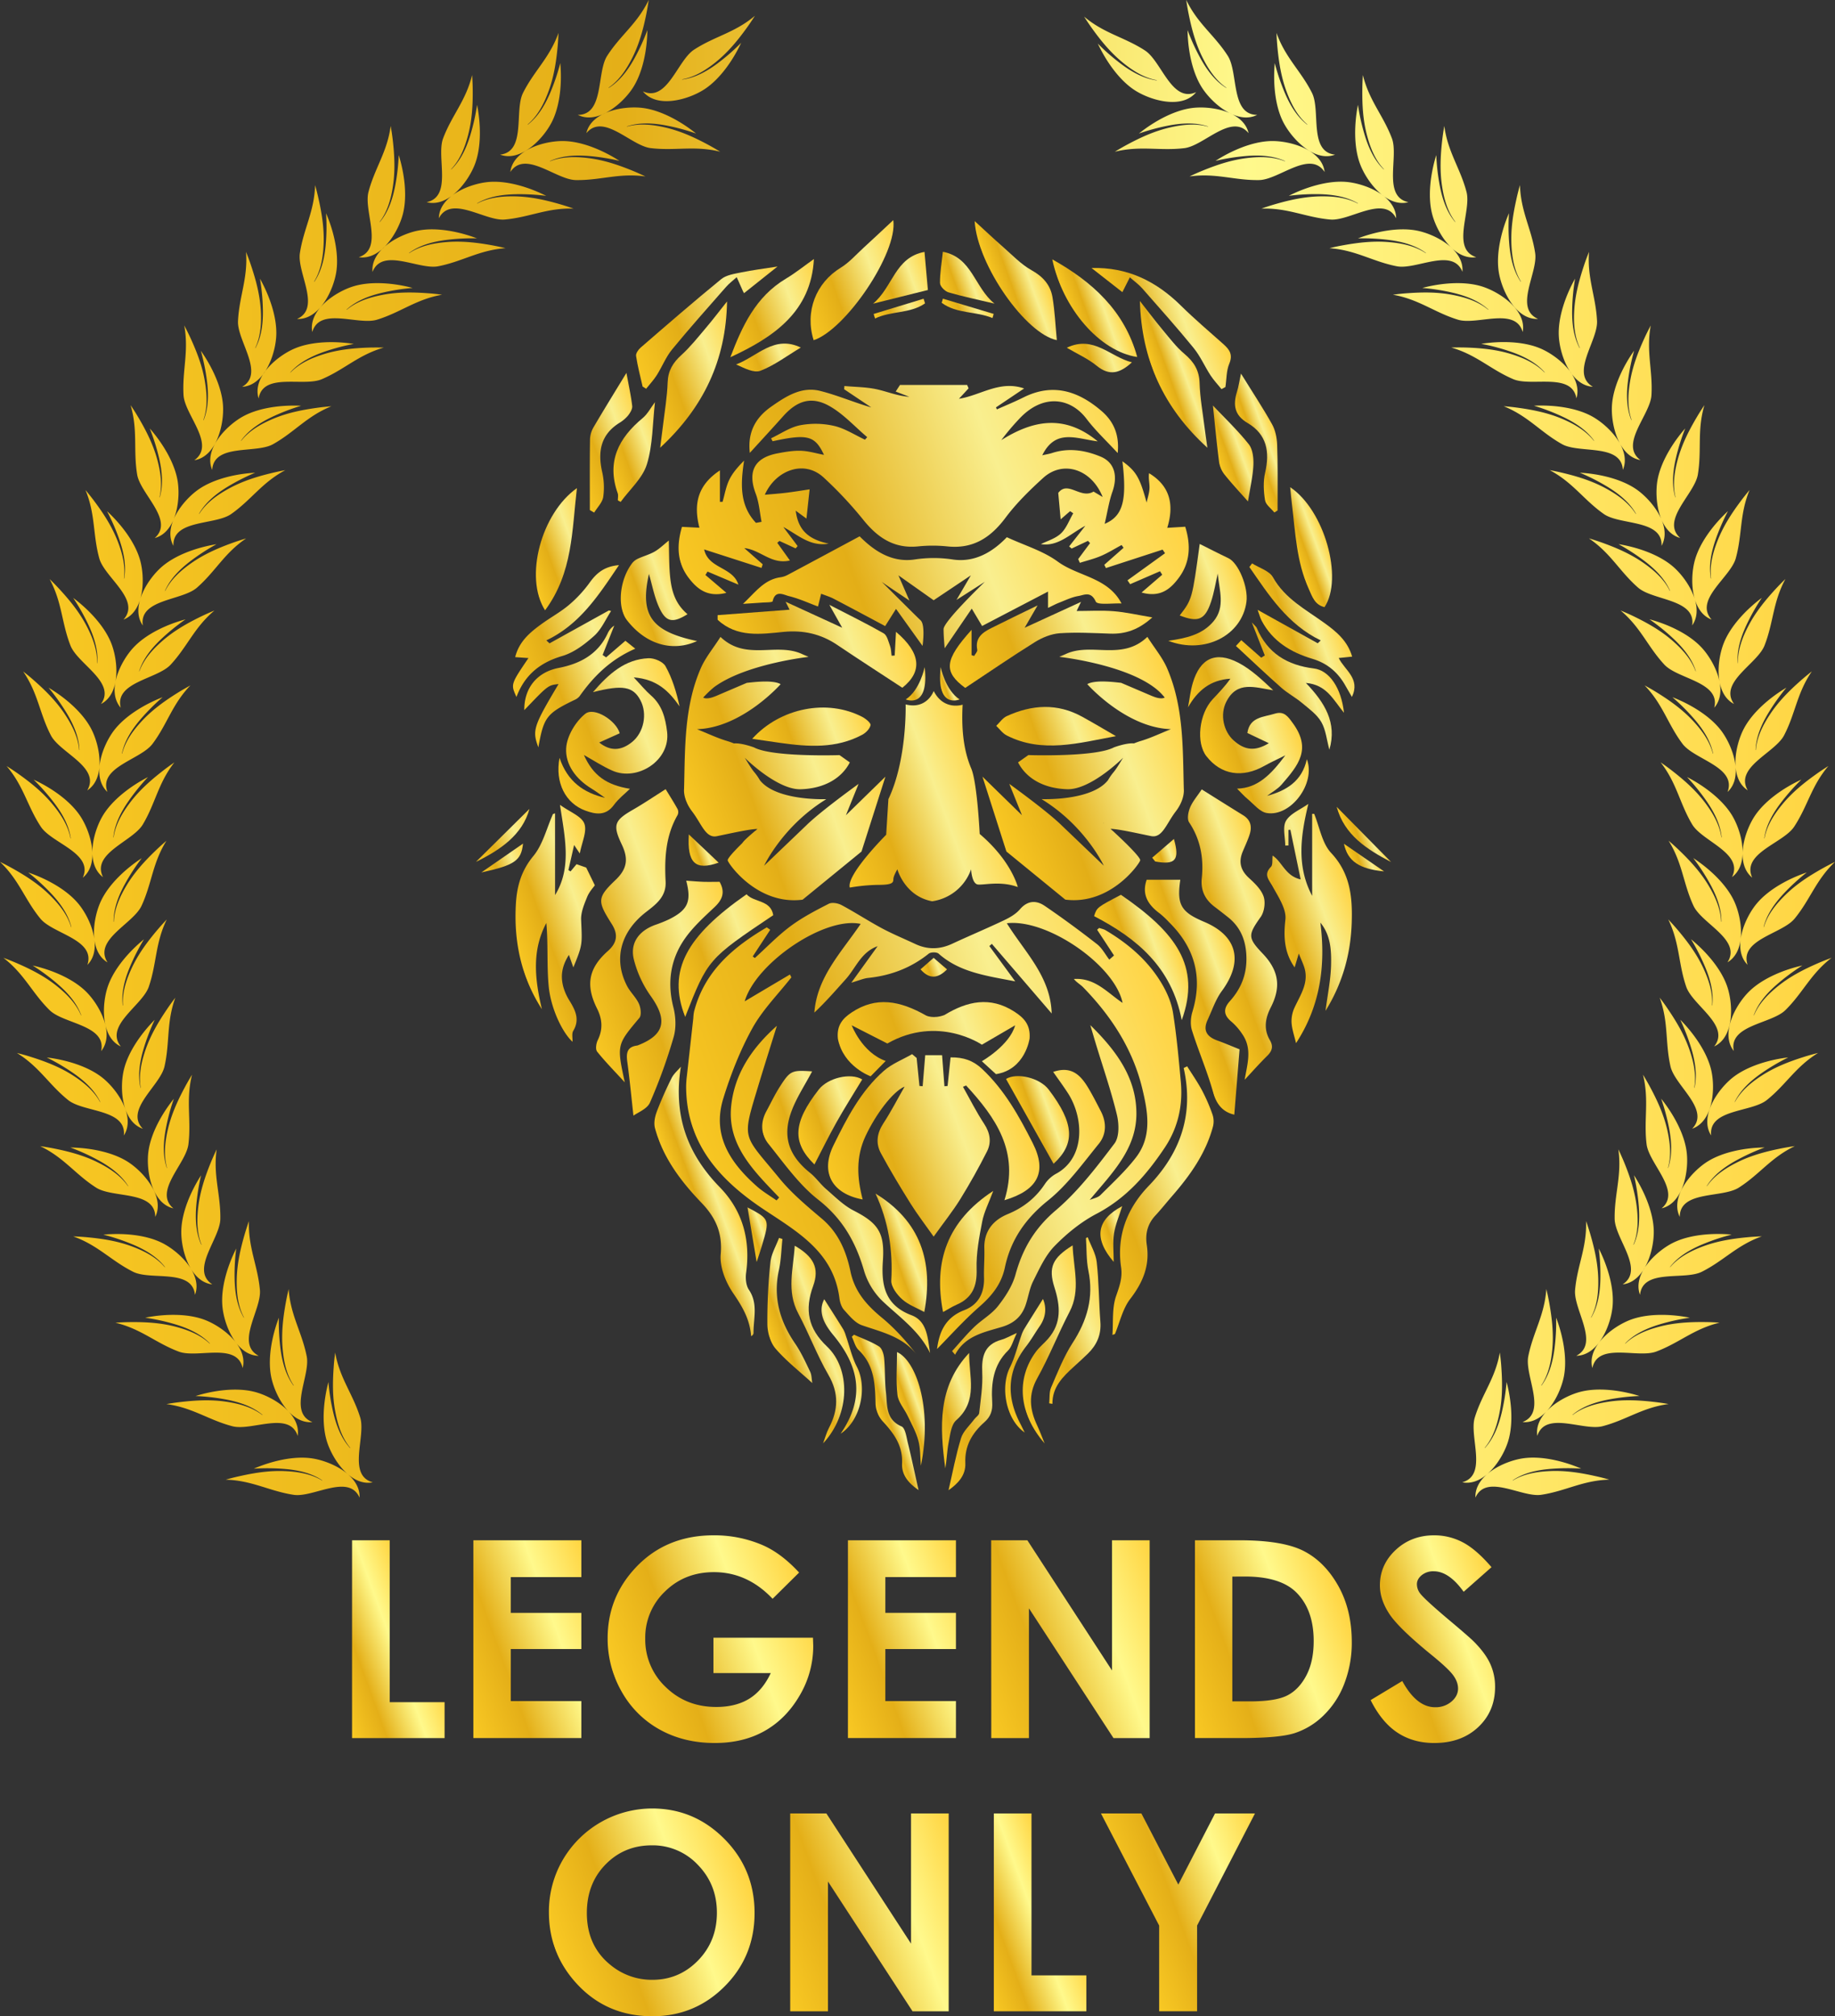 <svg id="Layer_1" data-name="Layer 1" xmlns="http://www.w3.org/2000/svg" xmlns:xlink="http://www.w3.org/1999/xlink" viewBox="0 0 1522 1672.59"><rect x="0" y="0" width="1522" height="1672.59" fill="#333333" stroke="none"/><defs><style>.cls-1{fill:url(#linear-gradient);}.cls-2{fill:url(#linear-gradient-2);}.cls-3{fill:url(#linear-gradient-3);}.cls-4{fill:url(#linear-gradient-4);}.cls-5{fill:url(#linear-gradient-5);}.cls-6{fill:url(#linear-gradient-6);}.cls-7{fill:url(#linear-gradient-7);}.cls-8{fill:url(#linear-gradient-8);}.cls-9{fill:url(#linear-gradient-9);}.cls-10{fill:url(#linear-gradient-10);}.cls-11{fill:url(#linear-gradient-11);}.cls-12{fill:url(#linear-gradient-12);}.cls-13{fill:url(#linear-gradient-13);}.cls-14{fill:url(#linear-gradient-14);}.cls-15{fill:url(#linear-gradient-15);}.cls-16{fill:url(#linear-gradient-16);}.cls-17{fill:url(#linear-gradient-17);}.cls-18{fill:url(#linear-gradient-18);}.cls-19{fill:url(#linear-gradient-19);}.cls-20{fill:url(#linear-gradient-20);}.cls-21{fill:url(#linear-gradient-21);}.cls-22{fill:url(#linear-gradient-22);}.cls-23{fill:url(#linear-gradient-23);}.cls-24{fill:url(#linear-gradient-24);}.cls-25{fill:url(#linear-gradient-25);}.cls-26{fill:url(#linear-gradient-26);}.cls-27{fill:url(#linear-gradient-27);}.cls-28{fill:url(#linear-gradient-28);}.cls-29{fill:url(#linear-gradient-29);}.cls-30{fill:url(#linear-gradient-30);}.cls-31{fill:url(#linear-gradient-31);}.cls-32{fill:url(#linear-gradient-32);}.cls-33{fill:url(#linear-gradient-33);}.cls-34{fill:url(#linear-gradient-34);}.cls-35{fill:url(#linear-gradient-35);}.cls-36{fill:url(#linear-gradient-36);}.cls-37{fill:url(#linear-gradient-37);}.cls-38{fill:url(#linear-gradient-38);}.cls-39{fill:url(#linear-gradient-39);}.cls-40{fill:url(#linear-gradient-40);}.cls-41{fill:url(#linear-gradient-41);}.cls-42{fill:url(#linear-gradient-42);}.cls-43{fill:url(#linear-gradient-43);}.cls-44{fill:url(#linear-gradient-44);}.cls-45{fill:url(#linear-gradient-45);}.cls-46{fill:url(#linear-gradient-46);}.cls-47{fill:url(#linear-gradient-47);}.cls-48{fill:url(#linear-gradient-48);}.cls-49{fill:url(#linear-gradient-49);}.cls-50{fill:url(#linear-gradient-50);}.cls-51{fill:url(#linear-gradient-51);}.cls-52{fill:url(#linear-gradient-52);}.cls-53{fill:url(#linear-gradient-53);}.cls-54{fill:url(#linear-gradient-54);}.cls-55{fill:url(#linear-gradient-55);}.cls-56{fill:url(#linear-gradient-56);}.cls-57{fill:url(#linear-gradient-57);}.cls-58{fill:url(#linear-gradient-58);}.cls-59{fill:url(#linear-gradient-59);}.cls-60{fill:url(#linear-gradient-60);}.cls-61{fill:url(#linear-gradient-61);}.cls-62{fill:url(#linear-gradient-62);}.cls-63{fill:url(#linear-gradient-63);}.cls-64{fill:url(#linear-gradient-64);}.cls-65{fill:url(#linear-gradient-65);}.cls-66{fill:url(#linear-gradient-66);}.cls-67{fill:url(#linear-gradient-67);}.cls-68{fill:url(#linear-gradient-68);}.cls-69{fill:url(#linear-gradient-69);}.cls-70{fill:url(#linear-gradient-70);}.cls-71{fill:url(#linear-gradient-71);}.cls-72{fill:url(#linear-gradient-72);}.cls-73{fill:url(#linear-gradient-73);}.cls-74{fill:url(#linear-gradient-74);}.cls-75{fill:url(#linear-gradient-75);}.cls-76{fill:url(#linear-gradient-76);}.cls-77{fill:url(#linear-gradient-77);}.cls-78{fill:url(#linear-gradient-78);}.cls-79{fill:url(#linear-gradient-79);}.cls-80{fill-rule:evenodd;fill:url(#linear-gradient-80);}.cls-81{fill:url(#linear-gradient-81);}.cls-82{fill:url(#linear-gradient-82);}.cls-83{fill:url(#linear-gradient-83);}.cls-84{fill:url(#linear-gradient-84);}.cls-85{fill:url(#linear-gradient-85);}.cls-86{fill:url(#linear-gradient-86);}.cls-87{fill:url(#linear-gradient-87);}.cls-88{fill:url(#linear-gradient-88);}.cls-89{fill:url(#linear-gradient-89);}.cls-90{fill:url(#linear-gradient-90);}.cls-91{fill:url(#linear-gradient-91);}</style><linearGradient id="linear-gradient" x1="837.78" y1="682.5" x2="1216.87" y2="544.52" gradientUnits="userSpaceOnUse"><stop offset="0" stop-color="#de9c16"/><stop offset="0" stop-color="#f8c723"/><stop offset="0.32" stop-color="#e3ae17"/><stop offset="0.68" stop-color="#f9ef8f"/><stop offset="1" stop-color="#ffd342"/></linearGradient><linearGradient id="linear-gradient-2" x1="857.3" y1="1177.27" x2="1240.58" y2="1037.77" xlink:href="#linear-gradient"/><linearGradient id="linear-gradient-3" x1="952.04" y1="1165.69" x2="1109.99" y2="1108.21" xlink:href="#linear-gradient"/><linearGradient id="linear-gradient-4" x1="894.23" y1="729.79" x2="1171.58" y2="628.84" xlink:href="#linear-gradient"/><linearGradient id="linear-gradient-5" x1="1254.57" y1="971.37" x2="1326.9" y2="945.04" xlink:href="#linear-gradient"/><linearGradient id="linear-gradient-6" x1="731.86" y1="988.08" x2="855.64" y2="943.03" xlink:href="#linear-gradient"/><linearGradient id="linear-gradient-7" x1="688.75" y1="969.63" x2="772.49" y2="939.15" xlink:href="#linear-gradient"/><linearGradient id="linear-gradient-8" x1="1306.68" y1="967.05" x2="1387.72" y2="937.56" xlink:href="#linear-gradient"/><linearGradient id="linear-gradient-9" x1="830.7" y1="848.31" x2="983.12" y2="792.84" xlink:href="#linear-gradient"/><linearGradient id="linear-gradient-10" x1="1084.55" y1="858.02" x2="1251.37" y2="797.3" xlink:href="#linear-gradient"/><linearGradient id="linear-gradient-11" x1="1260.86" y1="810.37" x2="1335.68" y2="783.13" xlink:href="#linear-gradient"/><linearGradient id="linear-gradient-12" x1="720.89" y1="819.03" x2="830.3" y2="779.21" xlink:href="#linear-gradient"/><linearGradient id="linear-gradient-13" x1="759.62" y1="1034.19" x2="885.38" y2="988.41" xlink:href="#linear-gradient"/><linearGradient id="linear-gradient-14" x1="1241.5" y1="1018.2" x2="1294.59" y2="998.88" xlink:href="#linear-gradient"/><linearGradient id="linear-gradient-15" x1="831.36" y1="1193.6" x2="870.25" y2="1179.45" xlink:href="#linear-gradient"/><linearGradient id="linear-gradient-16" x1="1153.45" y1="1206.71" x2="1285.55" y2="1158.63" xlink:href="#linear-gradient"/><linearGradient id="linear-gradient-17" x1="875.58" y1="749.72" x2="1010.44" y2="700.63" xlink:href="#linear-gradient"/><linearGradient id="linear-gradient-18" x1="926.55" y1="1212.24" x2="993.17" y2="1187.99" xlink:href="#linear-gradient"/><linearGradient id="linear-gradient-19" x1="1050.25" y1="741.2" x2="1212.32" y2="682.21" xlink:href="#linear-gradient"/><linearGradient id="linear-gradient-20" x1="1008.89" y1="1220.77" x2="1192.54" y2="1153.93" xlink:href="#linear-gradient"/><linearGradient id="linear-gradient-21" x1="1222.94" y1="694.38" x2="1294.13" y2="668.46" xlink:href="#linear-gradient"/><linearGradient id="linear-gradient-22" x1="779.74" y1="695.98" x2="832.54" y2="676.76" xlink:href="#linear-gradient"/><linearGradient id="linear-gradient-23" x1="925.72" y1="436.57" x2="1016.07" y2="403.69" xlink:href="#linear-gradient"/><linearGradient id="linear-gradient-24" x1="1088.43" y1="426.7" x2="1128.44" y2="412.13" xlink:href="#linear-gradient"/><linearGradient id="linear-gradient-25" x1="1315.71" y1="720.38" x2="1372.68" y2="699.64" xlink:href="#linear-gradient"/><linearGradient id="linear-gradient-26" x1="678.27" y1="730.72" x2="788.78" y2="690.5" xlink:href="#linear-gradient"/><linearGradient id="linear-gradient-27" x1="794.32" y1="514.46" x2="882.28" y2="482.44" xlink:href="#linear-gradient"/><linearGradient id="linear-gradient-28" x1="1222.49" y1="503.33" x2="1254.74" y2="491.59" xlink:href="#linear-gradient"/><linearGradient id="linear-gradient-29" x1="1187.05" y1="993.24" x2="1240.7" y2="973.71" xlink:href="#linear-gradient"/><linearGradient id="linear-gradient-30" x1="817.9" y1="994.57" x2="909.83" y2="961.11" xlink:href="#linear-gradient"/><linearGradient id="linear-gradient-31" x1="1095.65" y1="807.29" x2="1180.57" y2="776.38" xlink:href="#linear-gradient"/><linearGradient id="linear-gradient-32" x1="785.79" y1="480.38" x2="916.58" y2="432.78" xlink:href="#linear-gradient"/><linearGradient id="linear-gradient-33" x1="890.28" y1="809.88" x2="980.78" y2="776.94" xlink:href="#linear-gradient"/><linearGradient id="linear-gradient-34" x1="1190.81" y1="471.73" x2="1269.76" y2="442.99" xlink:href="#linear-gradient"/><linearGradient id="linear-gradient-35" x1="1031.48" y1="1238.45" x2="1100.53" y2="1213.31" xlink:href="#linear-gradient"/><linearGradient id="linear-gradient-36" x1="995.01" y1="1232.22" x2="1026.64" y2="1220.71" xlink:href="#linear-gradient"/><linearGradient id="linear-gradient-37" x1="696.55" y1="773.35" x2="794.22" y2="737.8" xlink:href="#linear-gradient"/><linearGradient id="linear-gradient-38" x1="1304.19" y1="767.51" x2="1367.35" y2="744.53" xlink:href="#linear-gradient"/><linearGradient id="linear-gradient-39" x1="1151.82" y1="450.32" x2="1189.48" y2="436.62" xlink:href="#linear-gradient"/><linearGradient id="linear-gradient-40" x1="859.74" y1="459.22" x2="947.12" y2="427.42" xlink:href="#linear-gradient"/><linearGradient id="linear-gradient-41" x1="1110.99" y1="1120.04" x2="1144.33" y2="1107.91" xlink:href="#linear-gradient"/><linearGradient id="linear-gradient-42" x1="699.4" y1="653.84" x2="756.26" y2="633.14" xlink:href="#linear-gradient"/><linearGradient id="linear-gradient-43" x1="923.13" y1="1126.86" x2="985.77" y2="1104.06" xlink:href="#linear-gradient"/><linearGradient id="linear-gradient-44" x1="1336.98" y1="645.39" x2="1362.9" y2="635.96" xlink:href="#linear-gradient"/><linearGradient id="linear-gradient-45" x1="1099.26" y1="1318.18" x2="1177.72" y2="1289.62" xlink:href="#linear-gradient"/><linearGradient id="linear-gradient-46" x1="917.98" y1="1308.88" x2="959.04" y2="1293.94" xlink:href="#linear-gradient"/><linearGradient id="linear-gradient-47" x1="1113.23" y1="1296.76" x2="1186.37" y2="1270.13" xlink:href="#linear-gradient"/><linearGradient id="linear-gradient-48" x1="1272.53" y1="567.9" x2="1300.07" y2="557.87" xlink:href="#linear-gradient"/><linearGradient id="linear-gradient-49" x1="764.49" y1="572.71" x2="817.87" y2="553.28" xlink:href="#linear-gradient"/><linearGradient id="linear-gradient-50" x1="736.26" y1="567.03" x2="799.62" y2="543.97" xlink:href="#linear-gradient"/><linearGradient id="linear-gradient-51" x1="1296.19" y1="558.86" x2="1322.01" y2="549.47" xlink:href="#linear-gradient"/><linearGradient id="linear-gradient-52" x1="896.65" y1="1284.36" x2="932.31" y2="1271.38" xlink:href="#linear-gradient"/><linearGradient id="linear-gradient-53" x1="991.52" y1="1361.69" x2="1011.61" y2="1354.38" xlink:href="#linear-gradient"/><linearGradient id="linear-gradient-54" x1="1032.1" y1="1375.4" x2="1124" y2="1341.95" xlink:href="#linear-gradient"/><linearGradient id="linear-gradient-55" x1="1010.5" y1="1358.78" x2="1030.77" y2="1351.4" xlink:href="#linear-gradient"/><linearGradient id="linear-gradient-56" x1="1032.83" y1="1366.71" x2="1081.09" y2="1349.15" xlink:href="#linear-gradient"/><linearGradient id="linear-gradient-57" x1="983.49" y1="429.59" x2="1034.98" y2="410.85" xlink:href="#linear-gradient"/><linearGradient id="linear-gradient-58" x1="1043.83" y1="426.32" x2="1078.45" y2="413.72" xlink:href="#linear-gradient"/><linearGradient id="linear-gradient-59" x1="1090.23" y1="1331.7" x2="1145.04" y2="1311.75" xlink:href="#linear-gradient"/><linearGradient id="linear-gradient-60" x1="941.53" y1="1325.58" x2="971.52" y2="1314.66" xlink:href="#linear-gradient"/><linearGradient id="linear-gradient-61" x1="874.87" y1="493.56" x2="926.72" y2="474.69" xlink:href="#linear-gradient"/><linearGradient id="linear-gradient-62" x1="1153.47" y1="491.56" x2="1197.25" y2="475.62" xlink:href="#linear-gradient"/><linearGradient id="linear-gradient-63" x1="1176.24" y1="1216.5" x2="1200.83" y2="1207.55" xlink:href="#linear-gradient"/><linearGradient id="linear-gradient-64" x1="882.87" y1="1213.4" x2="900.67" y2="1206.92" xlink:href="#linear-gradient"/><linearGradient id="linear-gradient-65" x1="882.39" y1="1189.29" x2="882.81" y2="1189.14" xlink:href="#linear-gradient"/><linearGradient id="linear-gradient-66" x1="882.86" y1="1189.28" x2="883" y2="1189.23" xlink:href="#linear-gradient"/><linearGradient id="linear-gradient-67" x1="834.99" y1="895.87" x2="853.85" y2="889" xlink:href="#linear-gradient"/><linearGradient id="linear-gradient-68" x1="1381.46" y1="884.56" x2="1406.8" y2="875.34" xlink:href="#linear-gradient"/><linearGradient id="linear-gradient-69" x1="653.31" y1="890.4" x2="706.61" y2="871" xlink:href="#linear-gradient"/><linearGradient id="linear-gradient-70" x1="660.73" y1="907.28" x2="698.94" y2="893.37" xlink:href="#linear-gradient"/><linearGradient id="linear-gradient-71" x1="1218.68" y1="899.26" x2="1239.58" y2="891.65" xlink:href="#linear-gradient"/><linearGradient id="linear-gradient-72" x1="1382.98" y1="903.24" x2="1405.33" y2="895.11" xlink:href="#linear-gradient"/><linearGradient id="linear-gradient-73" x1="1048.02" y1="449.91" x2="1083.19" y2="437.11" xlink:href="#linear-gradient"/><linearGradient id="linear-gradient-74" x1="988.71" y1="451.72" x2="1029.54" y2="436.86" xlink:href="#linear-gradient"/><linearGradient id="linear-gradient-75" x1="1027.32" y1="994.04" x2="1046.7" y2="986.98" xlink:href="#linear-gradient"/><linearGradient id="linear-gradient-76" x1="1011.41" y1="760.08" x2="1033.87" y2="751.9" xlink:href="#linear-gradient"/><linearGradient id="linear-gradient-77" x1="1042.99" y1="757.47" x2="1053.7" y2="753.57" xlink:href="#linear-gradient"/><linearGradient id="linear-gradient-78" x1="953.8" y1="885.42" x2="1085.27" y2="837.57" xlink:href="#linear-gradient"/><linearGradient id="linear-gradient-79" x1="966.85" y1="1075.37" x2="1109.94" y2="1023.29" xlink:href="#linear-gradient"/><linearGradient id="linear-gradient-80" x1="263" y1="808.88" x2="1785" y2="808.88" gradientUnits="userSpaceOnUse"><stop offset="0" stop-color="#e09d18"/><stop offset="0" stop-color="#f9c924"/><stop offset="0.34" stop-color="#e4af18"/><stop offset="0.68" stop-color="#fff98c"/><stop offset="1" stop-color="#ffd440"/></linearGradient><linearGradient id="linear-gradient-81" x1="533.12" y1="1569.43" x2="613.44" y2="1540.2" gradientUnits="userSpaceOnUse"><stop offset="0" stop-color="#e09d18"/><stop offset="0" stop-color="#f9c924"/><stop offset="0.32" stop-color="#e4af18"/><stop offset="0.68" stop-color="#fff98c"/><stop offset="1" stop-color="#ffd440"/></linearGradient><linearGradient id="linear-gradient-82" x1="634.49" y1="1571.49" x2="766.33" y2="1523.51" xlink:href="#linear-gradient-81"/><linearGradient id="linear-gradient-83" x1="772.36" y1="1577.54" x2="935.28" y2="1518.24" xlink:href="#linear-gradient-81"/><linearGradient id="linear-gradient-84" x1="945.17" y1="1571.49" x2="1077.02" y2="1523.51" xlink:href="#linear-gradient-81"/><linearGradient id="linear-gradient-85" x1="1066.43" y1="1578.21" x2="1235.21" y2="1516.78" xlink:href="#linear-gradient-81"/><linearGradient id="linear-gradient-86" x1="1231.93" y1="1568.59" x2="1378.5" y2="1515.24" xlink:href="#linear-gradient-81"/><linearGradient id="linear-gradient-87" x1="1389.85" y1="1570.73" x2="1513.87" y2="1525.59" xlink:href="#linear-gradient-81"/><linearGradient id="linear-gradient-88" x1="723.2" y1="1803.64" x2="884.09" y2="1745.08" xlink:href="#linear-gradient-81"/><linearGradient id="linear-gradient-89" x1="899.73" y1="1804.83" x2="1068.51" y2="1743.4" xlink:href="#linear-gradient-81"/><linearGradient id="linear-gradient-90" x1="1065.43" y1="1796.05" x2="1145.75" y2="1766.81" xlink:href="#linear-gradient-81"/><linearGradient id="linear-gradient-91" x1="1197.07" y1="1781.02" x2="1319.99" y2="1736.28" xlink:href="#linear-gradient-81"/></defs><path class="cls-1" d="M862.33,604l-2.22,0V577.94c-19.42,12.77-21.67,29.13-17,47.54l-14.47-.71c-4.55,15.5-4.09,29.84,5.72,42.53,7,9.09,15.61,16.16,31.13,12.2L848.1,664.69c.58-.94,1.17-1.88,1.75-2.83l25.59,10.84c-4.66-14.86-24.93-13.08-28.4-29.21l47.58,15.34c.32-1,.63-2,1-3L880.33,642.4c13.46,1.36,22.38,13.88,37.85,10.26L907.7,638l1.81-1.55,13.41,6.19,1.65-1.94-11.85-15.81c12.1,6.47,22.16,16.45,37.57,13.81C933,635,925,627.1,923,611.36l8.89,6.55c.83-7.7,1.58-14.61,2.63-24.26-6.67,1-13.15,2.06-19.66,2.86-5.81.71-11.66,1.09-17.49,1.63,8.8-20.11,32.32-29.42,48.66-14.43a327.22,327.22,0,0,1,33.14,35.39c11.9,14.71,25.48,23.87,45.25,21.88a118.27,118.27,0,0,1,24.31,0c21.42,2.27,36-7.29,48.39-23.94,9-12,20-22.77,31.16-32.91,16.4-14.88,40-7.38,49.29,15.85L1170,595.5c-10.69,6.52-21.24-9.48-29.26,1.11.68,7.45,1.3,14.29,2,21.92l7.84-6.79,2.59,1.78c-3.34,5.69-5.66,12.46-10.28,16.77s-11.64,6.31-16.54,8.79c14.36,2.28,24.38-8.62,36.85-15.2L1149.78,641l2.06,1.77,13.55-6.38,1.73,1.87q-4.92,6.62-9.83,13.25c.45,1,.91,2.07,1.37,3.1,5.89-1.88,12-3.34,17.63-5.77,5.89-2.53,11.37-6,17-9l1.64,2.29-16,14.11,1.38,2.7,47-15.29,2,3-31.14,22.47,2.22,3.2,24.75-10.73,1.85,2.88-17.14,14.77c15.83,4.43,24.21-3.19,31-12.36,9.42-12.79,9.93-27.11,5.21-42.22l-14.91.91c5.9-19.06,2.42-34.74-15.09-45.31-.63,4.35.51,8.38.38,12.36s-1.54,8-2.39,12c-5.59-20.45-8.49-25.88-20.07-34.23,3.77,32,.68,45.44-14.73,51.87,2.36-10.07,3.57-18.52,6.36-26.42,4.7-13.29,1.9-24.53-9.75-29.35-12.87-5.32-26.39-7.48-40.21-3-2.28.74-4.68,1.1-8.16,1.9,11.1-22.46,28.42-13.7,46-11.56-27.52-22.67-53.6-17.62-80-1a201.25,201.25,0,0,1,14.72-17.47c19.63-21.24,42.49-18,56-.18,7.49,9.87,16.69,18.43,25.83,28.35,1.51-14.62-3-25.87-13.19-34.7-19.32-16.7-40.44-23.7-65-11.42-7.2,3.6-14.67,6.62-22,9.91-.26-.56-.52-1.11-.77-1.66l23.35-15.7c-20.23-7-36.23,5.82-54.05,8.56l8-8.67-1.21-2.79h-55.7l-3.55,5.47,11.3,4.36c-10.09-.75-18.52-4.43-27.33-6.31-8.64-1.84-17.66-1.84-26.51-2.65l-.24,2.66,22.53,15.1c-14.47-4.2-28-10.05-42.21-13.65-15.61-4-28.49,4.4-40.67,12.92-12.88,9-19.86,21-17.87,38.43,9.78-10.74,18.78-20.45,27.58-30.33,11.6-13,23.54-17,38.61-8.42,11.54,6.54,20.86,17,31.17,25.71l-1.86,2.11c-8.52-4-16.7-9.39-25.66-11.45a69,69,0,0,0-28.12-.53c-8.42,1.66-16.1,7.06-24.11,10.82l1.3,2.45c29-6.31,35.12-4.68,42.61,11.29-6.43-1.2-12.83-3.21-19.3-3.4s-13.29,1-19.79,2.26c-18.87,3.79-24.36,15.25-17.5,33.42,2.76,7.32,3.27,15.49,4.81,23.27l-4.64.86c-13.81-14.63-12.72-32.65-9.86-51.64-4.91,5-9.42,10-12.24,15.83S864.12,597.86,862.33,604Z" transform="translate(-263 -187.71)"/><path class="cls-2" d="M1229.11,1139.68c10.92-16.37,15.1-34.89,13.3-54.48-1.76-19.17-3.49-38.38-6.49-57.38-1.28-8.12-4.76-16.32-8.94-23.49-11.27-19.31-27.78-33.57-46.89-44.89-1.62-1-3.6-1.31-5.42-1.94L1173,959l14,21.34-3.93,3.41c-3.36-4.34-6-9.58-10.2-12.84-14.1-11-28.52-21.62-43.3-31.7-7-4.79-14.22-4.63-20.63,2.84-3.32,3.87-8.24,6.73-13,9-14.27,6.79-28.85,12.9-43.18,19.56-10.27,4.78-20.37,5-30.6.19-9.22-4.32-18.67-8.22-27.63-13-11.36-6.11-22.19-13.22-33.57-19.3-3-1.58-7.87-2.44-10.58-1.06-10.9,5.58-21.92,11.31-31.71,18.59-10.55,7.86-19.76,17.51-29.56,26.39l-1.79-1.26L901.85,959l-2.86-2c-27.9,16.44-51.77,36.47-60.37,70.07a38,38,0,0,0-.57,5.26q-2.67,24-5.33,47.92a77.29,77.29,0,0,0-.63,8.44c0,47.26,27.49,77.59,63.76,101.86,28.24,18.89,58.49,35.47,63.41,74.16.43,3.39,1.67,7.28,3.88,9.71,4.35,4.79,9,10.64,14.69,12.63,16.43,5.73,33.7,9.3,45.4,24.24-8.74-11.24-18.09-21.69-28.79-30.51-12.62-10.4-22.56-21.58-26.05-38.37-3.47-16.64-9.94-32.08-23.73-43.74-12.34-10.43-25-21-35.14-33.39-30.7-37.56-31.42-30.89-17.51-77.09,4.77-15.8,9.77-31.53,15.36-49.52-21.39,19-35,40.29-37.84,65.86-3.76,33.15,19,54.8,39.75,76.57l-2.21,2.41c-5.39-3.8-11.19-7.15-16.11-11.49-22.08-19.47-37.59-42.31-28-73.22,6.19-20,14-39.9,24.08-58.15,8.5-15.33,21.4-28.22,32.35-42.19-.41-.78-.81-1.57-1.21-2.35l-37.51,22.25c9.28-31.75,66.1-70.59,96.17-64.23-15.75,23.34-36.19,43.93-38.39,73.57,9.42-8.84,17.67-18.39,26.1-27.77,8.28-9.21,12.6-22.39,26.36-27.3l-21.81,30.28c6.76-2,10.28-3.57,13.92-3.94,18.72-1.95,35.52-8.27,50.3-20.15,1.73-1.38,6.61-1.41,8.19,0,17.52,15.56,39.59,18.33,63.55,23l-21.47-29.32,2.08-1.8,49.62,57.74c-.91-30.86-22.38-50.86-37.19-74.83,33.51-4,89.69,34.93,96,66.07-12.77-8.59-22.88-21-40.36-19.85,2.09,2.8,5.31,4.47,7.7,6.93,23.26,23.92,41.1,51.19,49,84,4.67,19.37,8.21,39.52-5.16,57-8.7,11.33-19.38,21.18-29.53,31.33-2.17,2.16-5.92,2.75-8.94,4.06,18.13-21.9,38.7-41.7,38.75-71.55,0-29.22-15.93-51.61-38.23-73.49,2,6.72,3.1,10.61,4.28,14.49,6,19.88,12.86,39.57,17.74,59.74,1.83,7.57,2.15,18.5-2,24-14.84,19.57-30.08,39.6-48.64,55.37-17.53,14.9-27.55,31.91-33.43,53.33-2.58,9.41-8.43,18.41-14.56,26.2-5.34,6.79-13.48,11.29-19.8,17.4s-12.19,13.23-18.23,19.89l2.47,3c8.51-16,24.5-18.7,39.16-23.17,9.73-3,16-8.54,19.24-17.76,2.33-6.64,3.26-13.91,6.38-20.11,5.13-10.18,10-21.2,17.78-29.15,10.23-10.48,22.19-20.19,35.13-26.9C1197.34,1181.5,1214.33,1161.83,1229.11,1139.68Z" transform="translate(-263 -187.71)"/><path class="cls-3" d="M1081.65,1142.87c3.86-7.64,2.59-15.35-2.4-22.94-6.46-9.81-11.74-20.4-17.53-30.66l2.59-1.1c24.47,26.56,44.42,54.82,31.79,95.19,28-8.36,35.51-23.62,23.48-47.38-11.31-22.32-23.46-44.21-42.15-61.68-7.18-6.71-15.08-9.6-26-9.44-.86,8.17-1.67,16-2.48,23.72l-2.61.23c-.64-8.51-1.28-17-1.94-25.76h-14c-.77,9.25-1.45,17.49-2.13,25.73l-2.65-.19-2.34-23.24-3.74-3.16c-7.88,4.53-16.74,7.94-23.43,13.82-19.18,16.86-30.74,39.34-41.79,61.81S953,1178,978.53,1182.74c-4.71-17.91-5.73-35.3,2.37-52.6,8.34-17.82,22.47-36.91,32.41-41.05-6,10.45-11.26,20.8-17.6,30.47-5.4,8.26-6.52,16.66-2,24.94,7.69,14.21,16.05,28.07,24.61,41.77,5.46,8.74,11.78,16.93,19.08,27.28,8.5-11.86,15.92-21.14,22.14-31.17C1067.46,1169.55,1074.85,1156.34,1081.65,1142.87Z" transform="translate(-263 -187.71)"/><path class="cls-4" d="M1141.47,687.68c5.25-2.06,10.46-4.6,15.9-5.53,4.93-.85,10.41-4.28,14.48,4.57,1.44,3.16,14,1.23,21.38,1.61-11.3-21.74-35.86-22.29-52.93-34.76-12.11-8.87-27.42-13.36-42.2-20.22-11,11.47-25.91,21.3-44.88,18.48a104.81,104.81,0,0,0-31.63,0c-19,2.8-33.77-7.28-45.59-19.2-20.2,10.84-39.82,21.4-59.49,31.88a18.34,18.34,0,0,1-6,2.06c-13.74,1.86-20.9,12.36-31.27,22.08,6.6-.44,10.81-.68,15-1,3.36-.29,9.4-.12,9.63-1.16,2.16-9.78,9.23-5.29,13.53-4.26,8.45,2.06,16.49,5.8,24.07,8.62.81-3.26,1.72-6.94,2.61-10.61,3.49,1.38,7.13,2.46,10.43,4.17,14.32,7.48,28.52,15.12,42.67,22.66,2.92-4.62,5.42-8.58,9-14.25,8,11.14,14.75,20.6,22,30.7,0,0,2.54-17.36-1.63-21.24-3.94-3.66-29.6-29.38-32.26-31.92,2.62,1.94,23,15.54,23,15.54L1008.18,665l29.22,20.65L1068.25,665l-11.92,20.39,23.46-15c-2,2-34.17,32.94-34.17,39.21,0,6.5.93,15.88.93,15.88L1069,692.59c3.66,6.16,6.06,10.16,8.58,14.42,18-9.43,35.61-18.59,54.66-28.54V692C1135.81,690.32,1138.57,688.8,1141.47,687.68Z" transform="translate(-263 -187.71)"/><path class="cls-5" d="M1310.16,978.6c-12.41-13-12-15.42-1.49-30.24,3-4.25,4.09-12,2.42-16.94-2-5.86-7.35-11-12.2-15.41-6.94-6.37-8.72-13.27-5.16-21.81,1.88-4.55,4-9,5.57-13.7,2.28-6.64,1.35-12.44-5.19-16.49-11.5-7.09-22.93-14.31-34.36-21.45-3.67,5.51-7.52,9.89-9.66,15-1.54,3.69-2.67,9.55-.8,12.35,9.52,14.27,12.17,29.83,10.5,46.34-1,10.23,2.81,17.77,10.71,23.76,3.66,2.75,7.26,5.59,10.86,8.43,11.1,8.72,15.33,20.34,15.46,34.23s-4.68,25.45-13.72,35.53c-5.59,6.22-5.32,11.6,1.33,17.06a49.68,49.68,0,0,1,8.87,10.17c8.56,12.21,4.26,24.87,2.06,38,6.22-6.67,12.26-13.51,18.76-19.9,4.1-4.06,5.14-7.88,2.13-13-5.31-9.12-3.85-18.1.79-27.16C1325.82,1006.14,1323.6,992.63,1310.16,978.6Z" transform="translate(-263 -187.71)"/><path class="cls-6" d="M793.31,1032.12c1.93-2.31,1.15-8.38-.4-11.79-2.43-5.36-7.22-9.61-9.91-14.89-11.34-22.16-5.29-44.78,15.86-61.16,8.41-6.5,16.9-12.81,16.22-25.43-1-19.06,0-37.86,9.95-55.05a5.84,5.84,0,0,0,0-4.87c-3-5.46-6.4-10.73-9.91-16.56-9.32,5.89-18,11.77-27.06,17-15.26,8.79-17.17,12.45-9.48,28.61,5.63,11.79,5,20.2-5.19,29.85-15.48,14.76-14.8,17.7-2.94,36.48,5.27,8.37,4.61,15.33-3.26,22.32-16.14,14.31-18.61,28.41-9,47.68,4.42,8.85,5,17.28.57,26.32-1.31,2.68-2,7.53-.51,9.42,6.61,8.3,14.12,15.88,22.95,25.51C774.47,1054.23,774.66,1054.39,793.31,1032.12Z" transform="translate(-263 -187.71)"/><path class="cls-7" d="M756.38,922.11l-7.17-14.71-8-2.8-5,6-1.76-1.1c1.48-6.55,3-13.11,4.72-20.82l4.72,7.05c1.73-9.38,6.2-18.41,3.76-24.81-2.33-6.13-11.85-9.52-20.19-15.55,4,27,10,51.9-4.08,74.87V862.4l-1.73.58c-5.26,11.78-8.38,25.32-16.3,34.89-10,12.1-13.6,25-14.45,39.56-1.83,31.33,4.36,60.7,21.56,87.45-5.73-24.3-8.65-48.32,3.68-71.49,1.59,17.38.35,34.83,1.92,52,1.74,19.11,11.53,39,19.82,46.56.14-3-.81-6.76.6-9.12,5.69-9.56,1.61-17.3-3.3-25.3a43.65,43.65,0,0,1-4.79-10.58c-2.57-9-1.64-17.51,4.48-27.11,1.57,4.43,2.48,7,3.68,10.38,7.82-19.08,7.31-19.06,6.45-39.43-.27-6.27,2.54-12.92,5-19C751.73,927.48,755.21,923.81,756.38,922.11Z" transform="translate(-263 -187.71)"/><path class="cls-8" d="M1353,862.82l-1.66,0v68.06c-13.3-25.14-9.35-50.64-3.16-76.29-6.65,4.75-15,8-18.54,14.06-3,5.16-.63,13.54-.63,20.5l2.68-.08V876.15l1.57-.12,8.55,41.19c-12.77-2.8-15.41-14.78-23.27-19.74-.45,3.65.27,7.65-1.38,9.33-6.37,6.5-1.7,10.61,1.44,16.35,4.75,8.66,11.53,18.75,10.54,27.45-1.68,14.86-.72,27.78,7.68,39.59.75-2.5,1.65-5.52,3.43-11.48,2.24,5.57,3.51,8.27,4.44,11.09,4.27,12.9-3,23-8,33.82a26.68,26.68,0,0,0-2.42,12.61c.38,5.53,2.34,11,3.71,16.82,20-30.61,24.75-64.16,20.16-100,8.63,10.48,9.17,23.1,8.88,35.28s-2.86,24.36-4.6,37.93c14.33-23.25,20.9-47.49,21.73-73.23.67-20.9-1.05-40.66-17-57.7C1359.51,887.22,1357.53,873.82,1353,862.82Z" transform="translate(-263 -187.71)"/><path class="cls-9" d="M889.51,876.84c-2.81,2.37-5.59,4.74-8.21,7.28a24,24,0,0,0-2.71,3.07c-6.25,6.16-12.41,12.73-12,14.31.81,3.18,24.94,37.33,62.1,32.55l48.87-39.93L997.39,832l-32.76,32,10.5-26c-.92.66-29.88,21.51-42.51,33.55h0l-.59.58-.47.45-34.78,33.29c.46-1,15.83-33.33,51.57-55.2,0,0-41.41,1.71-55.09-15.75l0,0a45.34,45.34,0,0,0-4.72-6.75c-3-3.68-5.23-7.88-7.84-11.86,0,0,26.81,26.74,46.46,26.13s34-9.17,40.71-22.27l-8.55-6.06s-55.39,1.91-71-6.41c0,0-10.28-3.84-16.59-3.28a63.1,63.1,0,0,0-6.08-2.14c-8.09-2.46-15.8-6.16-24.5-9.66,37.46-1.14,69.34-37.35,69.34-37.35-7.15-4.17-26.4-1.12-28-1.12q-13,5.53-26,11.1l-.1,0c-7.12,3-9.85,1.35-10.14,1.14a89,89,0,0,1,9.06-8.68l0,0c26.23-19.33,78.38-25.09,78.38-25.09l-5-2.14c-21.28-10.29-46.92,5.95-68.09-14.42-6.14,9.59-12.43,17.09-16.22,25.71-14.06,32.07-13.12,66.52-14,100.54,0,0-1.08,8.41,6.75,18.64s11.12,22.31,20.43,20.43,27.29-6,33.65-6l-1.61,1.49Z" transform="translate(-263 -187.71)"/><path class="cls-10" d="M1244.88,842.28c-.89-34,0-68.47-14-100.54-3.79-8.62-10.08-16.12-16.22-25.71-21.17,20.37-46.81,4.13-68.09,14.42l-5,2.14s52.15,5.76,78.38,25.09l0,0a44.92,44.92,0,0,1,9.09,8.68h0c-.29.21-3,1.86-10.14-1.14l-.1,0q-13-5.57-26-11.1c-1.63,0-20.88-3.05-28,1.12,0,0,31.88,36.21,69.34,37.35-8.71,3.5-16.41,7.2-24.5,9.66a63.1,63.1,0,0,0-6.08,2.14c-6.31-.56-16.6,3.28-16.6,3.28-15.6,8.32-71,6.41-71,6.41l-8.55,6.06c6.71,13.1,21,21.64,40.71,22.27s46.46-26.13,46.46-26.13c-2.61,4-4.89,8.18-7.84,11.86a45.34,45.34,0,0,0-4.72,6.75l0,0c-13.68,17.46-55.09,15.75-55.09,15.75,35.74,21.87,51.11,54.18,51.57,55.2l-34.78-33.29c-12-11.83-42.62-33.89-43.58-34.57l10.51,26-32.76-32,19.84,62.08,48.87,39.93c37.15,4.78,61.29-29.37,62.1-32.55.4-1.58-5.76-8.15-12-14.31-4.3-4.21-8.62-8.23-10.92-10.35l-.07,0-1.61-1.49c6.36,0,24.31,4.15,33.65,6s12.59-10.21,20.43-20.43S1244.88,842.28,1244.88,842.28Zm-66.48,28.46a0,0,0,0,0,0,0,.56.56,0,0,0-.11-.08l-.19-.19,0,0s0,0,0,0a3.25,3.25,0,0,0,.43.08A.62.62,0,0,0,1178.4,870.74Z" transform="translate(-263 -187.71)"/><path class="cls-11" d="M1289.06,841.94c3.07,3,5.77,6.15,8.9,8.73,5,4.16,9.93,10.5,15.64,11.47,20,3.41,41-24.58,33.33-44.6-4,18.28-17,26.05-33,30.41,4.07-3.11,8.82-5.64,12.1-9.44,13.87-16,25-29.31,9.3-50.85-4-5.48-7.15-10.38-15.09-7.89-9.24,2.9-20.68,2.55-22.66,16l17.8,8.47c-11.39,6.91-19.92,5.91-29.07-2.22-8.53-7.58-11.53-21.52-6.27-32,9-18,24.08-11.93,39-9.69-9.14-8.55-18.15-17.24-28.8-22.79-19-9.9-31.75-3.79-37.87,16.59-2,6.59-2.68,13.56-4,20.35,8-14,18.62-22.74,35.11-23.74-4.35,6.27-9.6,11.63-14.71,17.11-11.28,12.09-13.86,36-5.16,47.15,12.12,15.53,29.78,18.4,48.18,8,4.81-2.71,9.86-5,17.29-8.7C1317.33,830.11,1306.18,841.51,1289.06,841.94Z" transform="translate(-263 -187.71)"/><path class="cls-12" d="M826.64,773.65c-2.59-11.85-6-23.17-11.65-33.29-2.1-3.77-9.34-6.84-14.08-6.62-19.56.89-32.9,12.86-46.11,28.17,24.72-6.38,33.35-4.71,39.4,6.74,5.93,11.22,2.83,26.68-6.92,34.58-9.08,7.36-18,7.83-27.29.44L777,796c-2.77-10.41-21.14-22.18-28.62-16.12-8,6.46-15.19,18.44-15.78,28.42-.82,13.78,8.21,25.74,20.84,33.48,3.92,2.4,7.61,5.18,11.41,7.78-17.61-4.18-31.12-13.36-37.77-33.2-3.91,20.74,5.06,37.82,21.51,43.81,8.47,3.09,16.93,4.53,23.62-4.74,3.73-5.15,9-9.17,13.29-13.36C765.92,838.89,754.93,831,747.3,814c8.08,4.51,15.52,9.45,23.58,13,20.59,9.13,48.34-8.3,45.43-32.27-1.39-11.44-4.13-22.05-13.34-30.09-4.48-3.91-8.27-8.61-14.33-15C808,751.15,817.78,761,826.64,773.65Z" transform="translate(-263 -187.71)"/><path class="cls-13" d="M821.56,1023.51c-5.33-20.83-2.49-40.13,9.62-57.34,6.79-9.66,15.88-17.82,24.53-26,6.44-6.1,9-12.28,4.14-20.95-4.23,0-8.77.12-13.31,0-4.73-.17-9.44-.6-14.37-.93,4.5,17.29,1.38,24.24-14.14,32A112.89,112.89,0,0,1,806.31,955c-13.24,4.87-20.81,14.75-17.65,28.34a90.9,90.9,0,0,0,14.28,30.93c13.88,19.65,11.32,31.85-10.49,40.45a4,4,0,0,1-1,.32c-8.56,1.11-9.13,6.48-8.13,13.68,2,14.61,3.38,29.32,5.08,44.49,3.47-2.61,11.35-5.51,13.69-10.85A438.72,438.72,0,0,0,821.73,1048C823.93,1040.42,823.53,1031.24,821.56,1023.51Z" transform="translate(-263 -187.71)"/><path class="cls-14" d="M1264.57,1033.91c3.77-8.14,6.64-17,11.86-24.11,18.1-24.63,12.91-45.84-14.93-57.5-19-8-22.61-14.24-19.51-34.82h-27.88c-4.34,12.39,1.25,20.95,10.84,28a76,76,0,0,1,7.69,7.24c21.17,20.93,28.18,45.44,19.38,74.33-1.44,4.75-1.86,10.66-.4,15.3,5.47,17.41,12.81,34.26,17.68,51.81,3.12,11.24,9.51,16.45,17.46,18.21,1.46-18.14,2.91-36,4.37-54.18-6.17-2.47-12.25-5.08-18.46-7.34C1264.28,1047.84,1260.49,1042.72,1264.57,1033.91Z" transform="translate(-263 -187.71)"/><path class="cls-15" d="M881.84,1243.63c3.75-27.25-2.75-51.52-21.93-71.17-27.16-27.86-38.58-60-32.16-99.88-2.6,3.11-5.92,5.86-7.68,9.39a299.45,299.45,0,0,0-12.34,28c-1.55,4.15-2.58,9.38-1.49,13.49,6.56,24.57,21.5,44.2,38.72,62.17,11.56,12.07,17.42,24.8,15.82,42.62-.94,10.46,4.11,23.09,10.28,32.14,7.51,11,13.89,21.55,14.92,35.72a3.05,3.05,0,0,0,2-2.61c-.12-12,4-24.35-3.85-35.89C881.71,1254,881.22,1248.15,881.84,1243.63Z" transform="translate(-263 -187.71)"/><path class="cls-16" d="M1260,1092.26c-3.67-6.9-8.2-13.35-12.36-20l-2.86,1.41c8.54,38.12-2.36,70.12-29,97.78-18,18.68-26.73,41.31-22.91,67.53,1.29,8.85-1.41,15.91-4.2,24-3.39,9.87-2.2,21.31-3,32.08l2.08-.71c4.08-9.78,6.41-20.92,12.65-29.05,10.5-13.64,16.38-27.61,13.77-44.79-1.4-9.22.58-17.4,7.09-24.42,4.79-5.16,9.15-10.7,13.77-16,14.92-17.13,28-35.4,34-57.69a17.65,17.65,0,0,0-.28-9.93A144.52,144.52,0,0,0,1260,1092.26Z" transform="translate(-263 -187.71)"/><path class="cls-17" d="M1006.17,711.85c-.39,7-.73,13.33-1.08,19.65l-2.58.17c-.39-2.68-.34-5.52-1.25-8-1.39-3.77-2.48-9-5.38-10.62-14-8-28.58-15.12-45-23.6,4.26,7.59,7.16,12.74,10.66,19L914.6,686.9q3.4,6.81,3.3,6.58L858.21,698c0,1.29,0,2.58,0,3.87,16.22,14.94,35.82,11.89,55,10,16.06-1.54,30.65,1.69,44.12,10.77,17.91,12.07,36.08,23.76,54.09,35.59C1028.33,744.82,1026.83,729.37,1006.17,711.85Z" transform="translate(-263 -187.71)"/><path class="cls-18" d="M1019,1278.75c-22.26-8.39-25.1-25.34-23.71-45.1,1.62-23-3.7-31.24-24.13-41.64-8.49-4.32-15.58-11.54-22.94-17.88-4.75-4.09-8.4-9.5-13.27-13.42-17.7-14.25-23.3-30.07-15.44-51.24,4.2-11.32,11.1-21.63,17.09-33-16.95-1.12-18.15-.76-26.79,12.73-4.16,6.51-7.48,13.56-11.17,20.37-5.06,9.35-4.57,19.16,1.71,27,13,16.16,25.28,33.77,41.33,46.35,20.24,15.85,31.15,35.29,38,59a58.6,58.6,0,0,0,15.48,25.31c14.2,13.34,30.4,24.59,39.29,42.91C1032.43,1298,1032.21,1283.7,1019,1278.75Z" transform="translate(-263 -187.71)"/><path class="cls-19" d="M1183.94,713.35c12.69.44,23.57-3.32,34.81-13.48-12-2-21.89-4.31-31.9-5.12-10.19-.83-20.49-.19-30.88-.19.63-1.31,1.55-3.18,3.67-7.55l-46.78,21.46,10.75-18.55c-14.14,6.91-26.46,12.79-38.64,18.93-7.22,3.64-13.36,8.11-11.4,17.91.29,1.47-1.66,3.4-2.57,5.11l-2.16-.67v-21c-22.71,25.21-23.38,34.8-5.27,48.17,19.26-12.74,38.26-25.79,57.8-38,6.1-3.79,13.56-6.85,20.6-7.35C1155.88,712.07,1170,712.88,1183.94,713.35Z" transform="translate(-263 -187.71)"/><path class="cls-20" d="M1075.19,1271.83c10.43-9.15,18.34-18.73,21.31-32.78,4.81-22.79,17-40.39,35.71-55.44,16.2-13,28.83-30.68,42.12-47,6.37-7.83,6.61-17.63,1.78-27-2.91-5.63-5.77-11.29-8.92-16.79-6.58-11.49-14-21.65-30.64-15.91,4.11,5.89,8.26,11.53,12.08,17.4,13.55,20.81,14.68,54.13-9.91,67.2a26.84,26.84,0,0,0-9.2,8.6c-7.71,11.51-17.75,19.42-30.67,24.76-12.1,5-19.86,14.19-19.41,28.55.25,8.08-.49,16.18-.26,24.25.35,12.69-4.73,22.43-16.46,26.92-16.92,6.47-20.9,20.13-22.52,32.18C1050.66,1296.2,1062.21,1283.21,1075.19,1271.83Z" transform="translate(-263 -187.71)"/><path class="cls-21" d="M1296.84,687c1.65-12.34-6.68-32.3-14.91-36.21s-16.07-8-23.86-11.84c-6.24,45.77-6.24,45.77-16.57,59.32,15.28,6,21,3.71,26-11.42,2.51-7.55,3.74-15.53,5.55-23.32,1.07,13.47,6.61,27.5-3.55,39.61-9.28,11.07-22.61,14-37.48,16.16C1262.25,730.89,1293.12,714.81,1296.84,687Z" transform="translate(-263 -187.71)"/><path class="cls-22" d="M801.25,663.82c2.64,9,4.37,18.75,8.32,27.5,5.71,12.65,11.36,13.54,23.68,5.9-16.1-13.68-14.88-31.86-15.51-61.11-4,3.17-7.49,6.67-11.65,9.1s-9.1,3.73-13.57,5.78a13.36,13.36,0,0,0-4.95,3.6c-10.8,13.92-12.91,36.8-4.56,47.58,15.59,20.11,37.62,26.67,58.16,17.33C803.16,711.5,793.58,698,801.25,663.82Z" transform="translate(-263 -187.71)"/><path class="cls-23" d="M937.86,469.93c26.21-8.44,69.93-72.25,66.06-99.62-8.94,8.33-16.74,15.7-24.66,22.94-6.19,5.66-11.87,12.21-18.91,16.52C939.73,422.38,930.41,446.16,937.86,469.93Z" transform="translate(-263 -187.71)"/><path class="cls-24" d="M1139.57,469.88c-1.18-12.31-1.67-24.14-3.63-35.72-1.72-10.14-7.94-17.06-17.42-22.34-8.67-4.84-15.83-12.47-23.43-19.13-8-7-15.8-14.38-23.69-21.59C1073.69,408.08,1114.17,464.89,1139.57,469.88Z" transform="translate(-263 -187.71)"/><path class="cls-25" d="M1301.52,655.07l-2.25,3c16.19,23.4,31.56,47.52,59.17,60.91l-2.47,2.36-49.85-27.73c1.1,3,1.88,6.24,3.37,9.06,9,17,24.21,26.25,41.87,31.5,12.73,3.79,21.54,11.43,27.78,22.69,1.55,2.8,3.18,5.55,5.17,9,7.33-15.26-6.09-22.22-10.94-32.31l11.15-1.14c-3.84-13.1-13-20.65-22.79-27.75-15.54-11.25-32.87-20.14-42.93-38.12C1315.8,661.19,1307.43,658.82,1301.52,655.07Z" transform="translate(-263 -187.71)"/><path class="cls-26" d="M691.37,765.87c6.92-18.46,19.74-28.62,38.07-34,9.67-2.87,18.73-9.8,26.42-16.73,6-5.39,9.42-13.6,14-20.56l-1.84-.47-49.23,27.29-2.65-2.46c27.75-13.22,43.24-37.18,60.25-62.43-12.49,1.11-18.83,6.85-24.46,14.71a102.68,102.68,0,0,1-17.06,18.35c-6.94,5.86-15.08,10.27-22.47,15.63-9.64,7-18.8,14.48-22.08,27.63l11,.77C686.56,755.37,686.56,755.37,691.37,765.87Z" transform="translate(-263 -187.71)"/><path class="cls-27" d="M828.14,482.25c-6.95,6.3-11,12.82-11.36,22.56-.41,12.2-2.52,24.35-3.95,36.52-.65,5.52-1.4,11-2.26,17.77,35.89-33.28,54.65-72.53,55.46-121.31-6,7.51-11.64,15-17.68,22.09C841.85,467.55,835.55,475.52,828.14,482.25Z" transform="translate(-263 -187.71)"/><path class="cls-28" d="M1264.43,559.14c-.94-6.82-1.73-12-2.37-17.18-1.48-12.16-3.74-24.31-4.09-36.51-.3-10.58-4.74-17.57-12.53-24.15-6.83-5.75-12.37-13.09-18.13-20-6.39-7.67-12.38-15.66-18.86-23.92C1209.88,486,1227.85,525.84,1264.43,559.14Z" transform="translate(-263 -187.71)"/><path class="cls-29" d="M1192.72,930c-19.9,10.43-19.9,10.43-22.25,17.69C1205.7,966,1234.89,990,1243.16,1034,1259.54,988.89,1237.75,960.91,1192.72,930Z" transform="translate(-263 -187.71)"/><path class="cls-30" d="M831.3,1031.3c18.88-48,18.88-48,73.06-84.41-2.16-12.87-16-10.4-22.14-17.33C832.82,964,816.07,992.51,831.3,1031.3Z" transform="translate(-263 -187.71)"/><path class="cls-31" d="M1089.29,789.83c2.9,2.73,5.36,6.31,8.76,8,29.47,15,59.63,6.24,90.55.56-9.26-5.35-18.45-10.84-27.8-16-20.8-11.53-41.9-10.21-62.84-.58C1094.56,783.39,1092.16,787.11,1089.29,789.83Z" transform="translate(-263 -187.71)"/><path class="cls-32" d="M796,508.37l2.91,1.85c3-3.77,6.34-7.33,8.9-11.38,4.42-7,7.49-15,12.65-21.26,14.46-17.63,29.66-34.66,44.7-51.81,2.63-3,5.92-5.43,8.9-8.12q2.57,5.78,5.14,11.56c.26.57.6,1.11.92,1.71,8.83-7,17.59-14,27.76-22.11-11.33,1.79-20.74,2.95-30,4.86-5.76,1.19-12.42,2.12-16.69,5.6-22.64,18.47-44.7,37.66-66.81,56.78-1.92,1.66-4.12,4.83-3.8,6.94C791.86,491.53,794.09,499.92,796,508.37Z" transform="translate(-263 -187.71)"/><path class="cls-33" d="M985.06,789.26c.37-1.74-3.9-5.28-6.73-6.77-29.12-15.26-68.1-7.7-91.43,18.1,8.08,1.18,15.64,2.31,23.2,3.38,23.25,3.3,46.39,4.9,68.07-6.74C981.17,795.62,984.41,792.31,985.06,789.26Z" transform="translate(-263 -187.71)"/><path class="cls-34" d="M1200.13,417.78c3.46,3.06,7.3,5.78,10.33,9.22,14.35,16.3,28.81,32.52,42.53,49.34,5.58,6.83,9.19,15.23,14,22.68,2.66,4.07,6.06,7.66,9.13,11.47l3.27-1.7c1-6.49.73-13.47,3.19-19.33,3.16-7.54.25-11.73-4.8-16.22-11.84-10.52-23.91-20.8-35.19-31.89C1222,421,1198,409.12,1168.37,410.06l25.55,20Z" transform="translate(-263 -187.71)"/><path class="cls-35" d="M1086.82,1175.64c-38.21,25-49.75,58.56-41.63,100.48,3.74-2,7.26-4.35,11.07-6,13.14-5.67,17.23-15.31,16.76-29.55-.44-13.14,2.14-26.52,4.66-39.55C1079.21,1193.07,1083.14,1185.57,1086.82,1175.64Z" transform="translate(-263 -187.71)"/><path class="cls-36" d="M1011.28,1265.54c5.27,4.72,12.45,7.3,18.35,10.55,7.83-41.74-3.21-75.46-40.44-98.23,10.7,23.12,14.52,47,13.08,72.11C1002,1255.07,1006.94,1261.66,1011.28,1265.54Z" transform="translate(-263 -187.71)"/><path class="cls-37" d="M709.53,807.65c4.45-25,6.77-28.06,30-39.33a10.92,10.92,0,0,0,4.18-3.07c11.71-16.6,25.78-30.55,46.21-39.41l-8.19-6.57-16,13.77-2.89-2q4.82-12.18,9.65-24.36a15.1,15.1,0,0,0-5.49,6.51c-8.08,17.35-23,25.19-40.66,28.61s-28.66,16.43-28.46,35c19.72-20.66,19.72-20.66,28.39-21.61C705.36,790.32,704.32,793.59,709.53,807.65Z" transform="translate(-263 -187.71)"/><path class="cls-38" d="M1377.74,779c-2.23-20.65-12.22-35.23-25-36.77-22.08-2.68-38.51-12.66-47.38-33.66-.38-.91-1.36-1.56-4.07-4.54,4.37,11.12,7.57,19.26,10.78,27.41l-3,1.86-16.52-14.53c-2.37,2.58-4.32,4.69-4.43,4.8,13,12.06,25.15,23.59,37.66,34.66,5.29,4.68,11.71,8.06,17.13,12.6,5.78,4.84,12.39,9.54,16,15.81,3.79,6.5,4.47,14.81,6.7,23,6.53-22.4-3.82-39.09-19.48-55.4C1363.39,755.72,1368.67,768,1377.74,779Z" transform="translate(-263 -187.71)"/><path class="cls-39" d="M1206.24,483.85c-10.47-38.31-37.32-62.49-70.45-81C1144.36,443.59,1175.19,479.28,1206.24,483.85Z" transform="translate(-263 -187.71)"/><path class="cls-40" d="M868.78,484.05c36.3-16.75,67-38,69.3-81.46-7.31,5.17-15,11.37-23.37,16.38C889.63,434,878.51,458.46,868.78,484.05Z" transform="translate(-263 -187.71)"/><path class="cls-41" d="M1132.81,1091.56c-7.48-9.83-26.4-14.25-35.39-8.8,13.26,23.65,26.5,47.27,39.43,70.36C1154.86,1136.58,1154.31,1119.81,1132.81,1091.56Z" transform="translate(-263 -187.71)"/><path class="cls-42" d="M741.52,592.63c-29.43,20.71-44,73.88-26.42,101.37C738.17,662.84,737.34,627.71,741.52,592.63Z" transform="translate(-263 -187.71)"/><path class="cls-43" d="M942.09,1091.54c-21.57,27.7-22.15,44-3.58,62.16,6-11.51,11.92-23.64,18.52-35.39,6.7-11.92,14.07-23.46,21.13-35.16C968.63,1077.36,949.7,1081.77,942.09,1091.54Z" transform="translate(-263 -187.71)"/><path class="cls-44" d="M1348.37,675.9c3.17,7.08,5.08,13.45,13.23,15.48,15.77-24,0-80.47-28.49-99.52.6,5.89.94,10,1.43,14C1337.44,629.52,1338.31,653.44,1348.37,675.9Z" transform="translate(-263 -187.71)"/><path class="cls-45" d="M1123.34,1331c9.92-17.8,17.35-37,26.78-55.06s3.22-36.13,2.55-55.12c-16.65,10.33-20.39,18.2-15.07,34.86,4.91,15.39,6,29.67-5.34,42.67-3.2,3.67-7.13,6.76-10,10.65-16.65,22.47-14.43,51.24,7.19,76.11-2.06-5-3.93-10.08-6.22-15C1117.07,1357,1115.71,1344.69,1123.34,1331Z" transform="translate(-263 -187.71)"/><path class="cls-46" d="M945.7,1385.05c22.9-24.56,22.68-62,3.26-80.32-15.68-14.83-18.76-30.42-11.51-50.23,5.43-14.87.37-24.39-15.28-33.4-1.11,19.21-6.95,37.62,2.87,56.08,8.9,16.74,15.59,34.71,25.07,51.08,8.79,15.19,8.19,29.12.47,43.91C948.48,1376.21,947.3,1380.74,945.7,1385.05Z" transform="translate(-263 -187.71)"/><path class="cls-47" d="M1172.66,1234.71c-.8-7.09-4.9-13.8-7.51-20.69l-1.42.73c.62,9,.24,18.22,2,27,4.59,22.16-1,41.36-13.09,60-7.35,11.4-12.41,24.35-17.8,36.9-1.69,3.91-1.13,8.79-1.59,13.22l2.66.42c-.14-14,8.65-22.5,17.78-30.85,3.9-3.57,7.83-7.09,11.6-10.78,7.4-7.25,11.25-15.71,10.39-26.47C1174.42,1267.73,1174.5,1251.12,1172.66,1234.71Z" transform="translate(-263 -187.71)"/><path class="cls-48" d="M1298.09,603.67c1.71-10.68,4-20.25,4.49-29.91.29-5.88-.46-13.31-3.85-17.57-9.28-11.67-20.2-22-29.7-32.1,1.59,15,3.08,31.2,5.18,47.35a22.1,22.1,0,0,0,4.77,10.33C1284.89,589.15,1291.38,596.06,1298.09,603.67Z" transform="translate(-263 -187.71)"/><path class="cls-49" d="M775.36,596.94c.62,1.74.08,3.89.08,5.85l2.36,1.26c7.5-10.32,18.19-19.65,21.74-31.18,5-16.27,4.71-34.16,6.7-51.53-3.44,4.54-6.07,9.78-10.21,13.2C776,551.13,766,570.69,775.36,596.94Z" transform="translate(-263 -187.71)"/><path class="cls-50" d="M755.83,612.93c2.62-4.3,6.79-8.36,7.51-13a57.22,57.22,0,0,0-.91-20.81c-3.73-16.74-1.29-30.75,14.21-40.55a28.69,28.69,0,0,0,7.25-6.1c1.76-2.25,3.75-5.43,3.47-8-1-8.51-2.86-16.91-4.78-27.41-10,16.38-18.79,30.62-27.27,45.07a21.29,21.29,0,0,0-2.93,10c-.28,19.57-.14,39.15-.14,58.72Z" transform="translate(-263 -187.71)"/><path class="cls-51" d="M1297.73,538.58c16.1,9.47,18.59,24,14.59,41.29-1.68,7.27-1.25,15.36-.07,22.8.59,3.7,5,6.79,7.73,10.16l2.68-1.65v-6.1c-.05-16.13.25-32.28-.35-48.39-.22-5.77-1.47-12.1-4.25-17.07-7.67-13.72-16.39-26.86-25.76-42-1.32,6.14-1.94,10.7-3.29,15C1285.62,523.54,1286.81,532.16,1297.73,538.58Z" transform="translate(-263 -187.71)"/><path class="cls-52" d="M922.54,1302.33c-12.76-18.65-18.46-38.44-13.5-61,1.85-8.41,2-17.19,2.93-25.8l-2.82-.9c-2.47,6.68-6.41,13.21-7.12,20.06a453.66,453.66,0,0,0-2.54,51.71c.09,6.84,2.5,15.1,6.84,20.13,8.79,10.19,19.63,18.62,30.39,28.48-.57-3.26-.47-6.67-1.78-9.41C931.15,1317.65,927.47,1309.54,922.54,1302.33Z" transform="translate(-263 -187.71)"/><path class="cls-53" d="M1010.74,1371c-13.39-5.86-11.68-17.73-12.91-28.28-1.1-9.39-.61-19-1.51-28.37-.34-3.44-1.77-8.13-4.3-9.71-6.41-4-13.72-6.58-20.67-9.73l-1.82,1.67c1.82,3.71,2.79,8.29,5.59,11,13.09,12.5,13.76,28.36,14.08,44.83a23.45,23.45,0,0,0,5.85,14.26c9.39,10.08,16.83,20.29,16.16,35.16-.46,10.16,6.27,16.88,13.69,22-3-13.17-5.76-26.41-9-39.54C1014.78,1379.48,1013.83,1372.3,1010.74,1371Z" transform="translate(-263 -187.71)"/><path class="cls-54" d="M1099.16,1308c3-3,4.08-8,7.2-14.5-6.21,2.77-9.28,4.63-12.6,5.54-14.39,3.94-16.7,14.06-16.07,27.33.52,11.12-1.29,22.38-2.53,33.53-.21,1.87-2.82,3.42-4.16,5.24-3.78,5.13-9.12,9.82-10.89,15.59-4.36,14.2-7.06,28.91-10.36,43.17,7.5-5.25,14.38-12.13,13.92-22.49-.64-14.44,5.79-25.05,15.88-34,5.21-4.62,6.83-9.62,6.41-16.53C1085,1335.11,1086.84,1320,1099.16,1308Z" transform="translate(-263 -187.71)"/><path class="cls-55" d="M1007,1309.31c0,12-1,23.91.39,35.58.7,6,5.66,11.47,8.43,17.3,3.2,6.76,7,13.43,8.9,20.57,1.79,6.65,1.49,13.87,2.11,20.84C1036.66,1354.73,1022.43,1316.12,1007,1309.31Z" transform="translate(-263 -187.71)"/><path class="cls-56" d="M1056.14,1365.85c18.52-16.26,10.35-36.67,10.72-55.8-26.32,27.8-24.37,61.53-19.8,95.77,1.25-7.19,1.39-14.55,2.8-21.66C1051.12,1377.79,1051.9,1369.56,1056.14,1365.85Z" transform="translate(-263 -187.71)"/><path class="cls-57" d="M987.14,439.61l45.48-11.32c-.94-10.53-1.9-21.35-2.81-31.62C1005.11,401.3,1003.67,425.85,987.14,439.61Z" transform="translate(-263 -187.71)"/><path class="cls-58" d="M1049.67,430.21c11.72,3.48,23.75,5.93,38.19,9.36-16.57-13.23-18.45-38.32-42.81-43-.91,8.63-2.46,17.3-2.39,26C1042.69,425.21,1046.71,429.33,1049.67,430.21Z" transform="translate(-263 -187.71)"/><path class="cls-59" d="M1114.14,1304.53c4.08-5.26,7.38-11.12,11.18-16.6,5.35-7.72,5.77-15.69,2.75-22.66-5,8-10.38,16.5-15.62,25a29.54,29.54,0,0,0-2.43,5.58c-3.1,8.77-5.28,18-9.39,26.26-8.21,16.54-3.14,43.36,12.28,53.94-1.65-3.33-2.63-5.41-3.7-7.46C1097.54,1346.24,1098.34,1324.88,1114.14,1304.53Z" transform="translate(-263 -187.71)"/><path class="cls-60" d="M964.72,1296.18a29.11,29.11,0,0,0-2.29-5.71c-5.28-8.54-10.71-17-15.78-25-5.57,10.72.2,20.92,7.4,29.62,20.73,25,27.36,51.07,6.2,81.94,17.09-11.36,22.13-38.86,13.47-55.5C969.63,1313.64,967.68,1304.65,964.72,1296.18Z" transform="translate(-263 -187.71)"/><path class="cls-61" d="M893.78,495.26c11.61-4.48,21.91-12.35,33.43-19.24-22.14-10.64-36,7.41-53.64,14C880.25,493.06,888.26,497.39,893.78,495.26Z" transform="translate(-263 -187.71)"/><path class="cls-62" d="M1201.85,488.28c-18.06-4.48-31.76-22.78-54-12.1,8.78,5.19,17.59,9.06,24.75,14.94C1183.35,499.94,1192,497.3,1201.85,488.28Z" transform="translate(-263 -187.71)"/><path class="cls-63" d="M1193.81,1188.26q-32.18,17-7.06,46.27c0-8.3-.88-16.07.25-23.54S1191.26,1196.44,1193.81,1188.26Z" transform="translate(-263 -187.71)"/><path class="cls-64" d="M883,1189.3c2.49,14.82,5,29.63,7.6,45.34,1.54-4.76,3-9,4.31-13.36C901.53,1199.12,901.52,1199.07,883,1189.3Z" transform="translate(-263 -187.71)"/><path class="cls-65" d="M882.84,1189.22c-.38-.13-.85.09,0,0Z" transform="translate(-263 -187.71)"/><path class="cls-66" d="M882.84,1189.22l.08,0,.08,0v-.09Z" transform="translate(-263 -187.71)"/><path class="cls-67" d="M859.07,903.32,834.33,879.9C832.9,903.52,839.54,910.2,859.07,903.32Z" transform="translate(-263 -187.71)"/><path class="cls-68" d="M1416.8,902.79,1371.65,857C1378.05,880.34,1396.63,892.29,1416.8,902.79Z" transform="translate(-263 -187.71)"/><path class="cls-69" d="M702.15,858.74l-44.37,43.92C678.35,892.58,696.34,880.12,702.15,858.74Z" transform="translate(-263 -187.71)"/><path class="cls-70" d="M696.81,887.52l-34.56,23.93C690,905.4,695.33,901.65,696.81,887.52Z" transform="translate(-263 -187.71)"/><path class="cls-71" d="M1221.15,902.35c16.61,3.07,20.57-1,15.53-18.67l-18,15.54C1219.49,900.27,1220.32,901.31,1221.15,902.35Z" transform="translate(-263 -187.71)"/><path class="cls-72" d="M1411,910.59l-33.3-22.94C1380.79,902.2,1390.52,908.56,1411,910.59Z" transform="translate(-263 -187.71)"/><path class="cls-73" d="M1087.2,448.11l-42.13-12.63-1,3.43c12.48,9.27,28.55,6.9,42.12,12.64C1086.49,450.41,1086.84,449.26,1087.2,448.11Z" transform="translate(-263 -187.71)"/><path class="cls-74" d="M1029.05,435.52,987.6,448.18c.39,1.25.79,2.51,1.19,3.76,13.1-6.44,29.1-3.89,41.48-12.58C1029.87,438.08,1029.46,436.8,1029.05,435.52Z" transform="translate(-263 -187.71)"/><path class="cls-75" d="M1048.48,991.87l-11.11-9.58-10.86,9.54C1034,1000.41,1041.14,999.32,1048.48,991.87Z" transform="translate(-263 -187.71)"/><path class="cls-76" d="M1014.26,767.92s19.65,8.53,15.68-26.8C1029.94,741.12,1026.17,760.18,1014.26,767.92Z" transform="translate(-263 -187.71)"/><path class="cls-77" d="M1058.92,767.92c-11.91-7.74-15.68-26.8-15.68-26.8C1039.27,776.45,1058.92,767.92,1058.92,767.92Z" transform="translate(-263 -187.71)"/><path class="cls-78" d="M967.84,924A152.55,152.55,0,0,1,992,921.75c12,0,11.91-2.25,12-4.9s3.31-8,3.31-8,6.06,22.29,28.84,26.52a40.22,40.22,0,0,0,32.29-26.52s.54,12.23,5.83,12.63,17.11-2.65,30.26,1.19l2.66.86s-5.13-21.51-31.6-44c0,0-2.05-42.57-7-54.27s-8.54-27.78-7.15-53c0,0-15.53,5.33-24-11.32,0,0-5.56,15.62-23.29,11.12,0,0,1.32,45.74-14.29,78.58l-1.84,29.55S964.81,913.41,967.84,924Z" transform="translate(-263 -187.71)"/><path class="cls-79" d="M1077.38,1068.05l11.71,10.71c24.41-3.77,27.88-29.58,27.88-29.58.85-11.52-4.79-17.21-12.64-22.27-20.11-12.94-39.19-8.64-58,2.82-9.13,3.43-15.06.48-15.06.48-22.14-12.57-41.71-16.05-61.86-2.64-7.37,4.91-12.62,10.67-11.44,21.87,4.43,23,27.15,31.12,27.15,31.12l12.51-12.72c-19.67-6.95-28.2-29.58-28.2-29.58L999,1053.35c42.1-24,78.41,1,78.41,1l27.58-16.09C1100.41,1054.94,1077.38,1068.05,1077.38,1068.05Z" transform="translate(-263 -187.71)"/><path class="cls-80" d="M1298.63,298.2c-14.11-17.09-36.92,10.4-53.24,12.4-20.35,2.49-36.4-2.3-57.74,3,3.51-2.14,7.07-4.21,10.67-6.13,11.21-6,22.56-11.13,35-14,10.29-2.37,21.33-3.62,31.65-.67.11,0,.15-.14,0-.18-.36-.13-.71-.25-1.07-.36-10-3.05-20.9-2.39-31.08-.49a171.15,171.15,0,0,0-25.18,6.73c12.23-9.84,28.64-19.09,43.81-21.15,15.73-2.12,43,2.64,47.15,20.8ZM796.28,263.52h0c20.19,9.12,28.57-25.59,42.36-34.58,17.17-11.19,33.68-13.95,50.5-28.12-2.2,3.46-4.49,6.88-6.89,10.2C874.82,221.31,866.9,230.92,857,239c-8.21,6.65-17.57,12.63-28.12,14.52-.12,0-.07.22,0,.2l1.11-.16c10.35-1.67,19.82-7.06,28.13-13.24a172.73,172.73,0,0,0,19.64-17.13c-6.64,14.22-17.3,29.75-30,38.26-13.19,8.83-39.75,16.57-51.48,2.1Zm458.75.66h0c-20.19,9.12-28.57-25.61-42.34-34.58-17.18-11.19-33.7-13.95-50.51-28.11,2.2,3.45,4.48,6.87,6.88,10.18,7.42,10.32,15.36,19.91,25.26,28,8.19,6.66,17.57,12.64,28.12,14.53a.1.1,0,0,1,0,.2l-1.11-.16c-10.34-1.67-19.83-7.06-28.14-13.24a172.6,172.6,0,0,1-19.64-17.13c6.66,14.22,17.31,29.76,30,38.27,13.2,8.82,39.77,16.55,51.49,2.09ZM561.22,1430.06h0c-9-20.24-38.35.15-54.61-2.31-20.27-3.06-34.45-12-56.43-12.57,4-1.12,7.92-2.15,11.91-3,12.4-2.77,24.72-4.69,37.46-4.09,10.55.47,21.52,2.23,30.66,7.82.1.07.19-.09.09-.15-.3-.23-.61-.43-.93-.64-8.83-5.64-19.5-7.9-29.81-8.8a176.92,176.92,0,0,0-26.06-.27c14.41-6.19,32.71-10.71,47.86-8.61,15.73,2.16,40.72,14,39.86,32.65Zm10.94-12.68h0c-21.36-5.94-5.55-38-10.37-53.69-6-19.59-16.95-32.29-20.79-53.94-.52,4.07-1,8.16-1.24,12.24-.9,12.68-1,25.13,1.5,37.65,2,10.36,5.39,20.95,12.28,29.17.08.08-.07.2-.15.11-.26-.27-.51-.54-.76-.83-6.87-7.9-10.7-18.12-13.11-28.18a171.07,171.07,0,0,1-4.12-25.74c-4,15.18-5.77,33.93-1.44,48.62,4.47,15.23,19.93,38.17,38.2,34.59Zm-62.24-38.51h0c-6.86-21.07-38.16-3.87-54.08-8-19.84-5.16-33-15.5-54.8-18.4,4-.7,8.1-1.3,12.18-1.77,12.61-1.45,25-2.07,37.67-.16,10.44,1.58,21.16,4.48,29.66,11,.11.07.22-.09.13-.15-.29-.26-.58-.5-.87-.73-8.2-6.53-18.57-9.9-28.73-11.87a172.58,172.58,0,0,0-25.9-3c15-4.66,33.65-7.25,48.52-3.57,15.41,3.8,39,18.23,36.22,36.65Zm12.19-11.47h0c-20.61-8.14-1.53-38.34-4.7-54.47-3.94-20.11-13.46-33.9-15-55.84-.94,4-1.8,8-2.51,12.05-2.23,12.52-3.59,24.89-2.45,37.6.93,10.53,3.18,21.39,9.17,30.28a.1.1,0,0,1-.16.11c-.23-.29-.45-.6-.67-.91-6-8.58-8.75-19.13-10.11-29.39a176,176,0,0,1-1.4-26c-5.56,14.66-9.28,33.13-6.51,48.19,2.86,15.63,15.84,40.06,34.36,38.4Zm-57.86-44.81h0c-4.61-21.67-37.54-7.85-52.93-13.63-19.2-7.2-31.21-18.88-52.59-24,4.09-.28,8.21-.47,12.3-.5,12.69-.13,25.13.57,37.47,3.78,10.23,2.67,20.58,6.68,28.36,14,.1.08.23,0,.14-.14-.25-.27-.52-.55-.79-.8-7.47-7.35-17.43-11.8-27.32-14.83a172.31,172.31,0,0,0-25.45-5.66c15.39-3.08,34.22-3.69,48.63,1.51,14.93,5.39,36.89,22.22,32.18,40.24Zm13.33-10.14h0c-19.65-10.24,2.48-38.28,1-54.67-1.82-20.41-9.85-35.11-9.1-57.08-1.37,3.87-2.64,7.78-3.76,11.71-3.52,12.21-6.18,24.38-6.37,37.14-.16,10.56.94,21.61,6,31.07.05.11-.12.21-.18.09-.19-.31-.38-.64-.56-1-5.08-9.17-6.71-19.94-7-30.29a171.11,171.11,0,0,1,1.32-26c-7.07,14-12.71,32-11.52,47.26,1.21,15.82,11.56,41.49,30.16,41.77Zm-52.86-50.62h0c-2.33-22-36.51-11.72-51.23-19.08-18.32-9.17-29.06-22-49.77-29.39,4.1.15,8.2.38,12.28.79,12.65,1.2,24.94,3.2,36.88,7.68,9.88,3.73,19.76,8.8,26.72,17,.1.08.24,0,.16-.14-.24-.29-.46-.59-.7-.89-6.66-8.09-16.1-13.53-25.63-17.59a173.92,173.92,0,0,0-24.7-8.3c15.62-1.44,34.42-.08,48.18,6.59,14.29,6.94,34.38,26,27.81,43.38Zm14.32-8.68h0c-18.48-12.23,6.47-37.82,6.72-54.26.33-20.49-6.12-35.94-3.06-57.72-1.77,3.71-3.44,7.46-5,11.26-4.78,11.77-8.68,23.58-10.22,36.26-1.26,10.48-1.35,21.59,2.68,31.53a.1.1,0,0,1-.18.07c-.17-.33-.31-.68-.47-1-4.09-9.64-4.58-20.53-3.77-30.86a173.59,173.59,0,0,1,4.05-25.75c-8.49,13.21-16,30.5-16.41,45.79-.45,15.89,7.15,42.48,25.64,44.71Zm-47.27-55.86h0c0-22.16-35.11-15.47-49-24.35-17.27-11-26.59-24.93-46.42-34.42,4.06.57,8.11,1.25,12.12,2.07,12.44,2.51,24.47,5.78,35.87,11.49,9.44,4.74,18.74,10.81,24.82,19.63.07.11.22,0,.16-.1-.2-.32-.4-.64-.61-.95-5.76-8.74-14.59-15.15-23.64-20.18a173,173,0,0,0-23.7-10.85c15.68.21,34.25,3.52,47.24,11.61,13.49,8.39,31.47,29.41,23.12,46Zm15.13-7.14h0C388.77,1186,384,1158.74,386.1,1143c2-15.16,11.26-31.58,21.1-43.82a171.36,171.36,0,0,0-6.72,25.2c-1.88,10.17-2.55,21.06.53,31.08.11.35.22.72.34,1.06,0,.11.22.08.19,0-2.94-10.31-1.71-21.36.64-31.64,2.85-12.45,8-23.79,14-35,1.9-3.61,4-7.16,6.1-10.66-5.3,21.32-.51,37.38-3,57.71-2,16.34-29.45,39.16-12.37,53.27Zm-41.17-60.5h0c2.32-22-33.28-19.06-46.13-29.33-16-12.78-23.84-27.6-42.58-39.11,4,1,8,2.09,11.85,3.33,12.11,3.81,23.72,8.32,34.47,15.19,8.89,5.7,17.51,12.71,22.63,22.13.06.11.22,0,.16-.1-.15-.33-.32-.67-.5-1-4.83-9.29-12.92-16.6-21.4-22.55a175.08,175.08,0,0,0-22.44-13.27c15.59,1.85,33.69,7.09,45.78,16.49,12.51,9.75,28.21,32.54,18.16,48.22Zm15.8-5.52h0c-15.51-15.82,14.21-35.63,17.89-51.66,4.57-20,1.47-36.45,9-57.11-2.51,3.26-4.93,6.58-7.2,10-7.13,10.53-13.42,21.27-17.55,33.34-3.42,10-5.8,20.85-3.94,31.42,0,.1-.17.12-.2,0-.08-.36-.16-.74-.23-1.1-2-10.29-.21-21,2.72-31a172.83,172.83,0,0,1,9.31-24.35c-11,11.13-22,26.49-25.56,41.37-3.75,15.44-1.84,43,15.76,49.06Zm-34.62-64.48h0c4.62-21.67-31.1-22.44-42.81-34-14.59-14.39-20.81-29.94-38.25-43.35,3.85,1.43,7.68,2.92,11.43,4.56,11.65,5.06,22.74,10.75,32.7,18.71,8.25,6.6,16.09,14.46,20.19,24.37a.1.1,0,0,0,.18-.08q-.18-.52-.39-1c-3.83-9.76-11.12-17.87-18.94-24.66a173.13,173.13,0,0,0-20.92-15.54c15.3,3.46,32.76,10.57,43.8,21.18,11.43,11,24.65,35.32,13,49.85Zm16.31-3.83h0c-16.88-7.83-15.89-35.48-10.55-50.44,5.14-14.42,17.6-28.55,29.74-38.48a176.27,176.27,0,0,0-11.8,23.25c-4,9.57-6.86,20.06-5.95,30.51,0,.37.07.75.12,1.11,0,.12.21.11.2,0-.74-10.7,2.76-21.24,7.2-30.83,5.37-11.57,12.75-21.6,20.93-31.32,2.63-3.13,5.39-6.18,8.2-9.16-9.62,19.76-8.26,36.46-14.91,55.84-5.34,15.56-37,32.17-23.18,49.52Zm-27.69-67.74h0c13.09-13.25,2.49-38.8-7.74-50.94-9.86-11.72-26.48-20.6-41.35-25.65a175,175,0,0,1,19.2,17.64c7.06,7.59,13.45,16.4,16.25,26.51.1.36.19.73.28,1.1,0,.11-.15.17-.2,0-3-10.28-10-18.94-17.52-26.36-9.09-9-19.5-15.77-30.56-22-3.56-2-7.22-3.91-10.89-5.72,15.93,15.15,20.5,31.26,33.5,47.1,10.44,12.71,45.88,17.22,39,38.29ZM352.15,986h0c-11.9-18.7,21.28-31.91,28.22-46.83,8.64-18.59,9-35.33,20.68-54-3.13,2.68-6.17,5.42-9.11,8.27-9.15,8.81-17.54,18-24.1,29-5.42,9.07-10,19.18-10.39,29.9,0,.12-.19.11-.2,0v-1.12c.19-10.48,4.17-20.63,9.12-29.73a174,174,0,0,1,14.17-21.87c-13.13,8.6-27,21.34-33.63,35.15-6.86,14.32-10.75,41.71,5.24,51.27ZM331.7,915.7h0c9-20.24-25.76-28.41-34.81-42.16-11.29-17.1-14.14-33.62-28.41-50.34,3.48,2.19,6.9,4.44,10.24,6.83,10.34,7.37,20,15.24,28.08,25.11,6.71,8.15,12.73,17.48,14.68,28,0,.11.21.06.2,0-.05-.37-.11-.75-.17-1.12-1.73-10.33-7.16-19.78-13.38-28a173.07,173.07,0,0,0-17.25-19.56c14.26,6.58,29.85,17.14,38.43,29.83,8.9,13.14,16.78,39.66,2.39,51.47Zm16.73-.36h0c-14.89-11.17-8.17-38,.17-51.53,8-13,23.16-24.26,37.11-31.45a175.49,175.49,0,0,0-16.38,20.28c-5.88,8.54-10.9,18.2-12.18,28.61,0,.37-.08.74-.12,1.11,0,.13.18.16.2,0,1.5-10.62,7.13-20.21,13.47-28.64,7.66-10.2,17-18.48,27-26.28,3.2-2.54,6.54-4.94,9.93-7.27-13.54,17.33-15.68,33.95-26.21,51.53-8.47,14.1-42.84,23.78-33,43.61Zm-13-72h0c15.56-10.23,10.5-37.44,3-51.43-7.21-13.52-21.63-25.67-35.11-33.7a177,177,0,0,1,15.11,21.27c5.32,8.87,9.75,18.84,10.37,29.29,0,.37,0,.75.05,1.13a.1.1,0,0,1-.19,0c-.85-10.68-5.86-20.58-11.67-29.41-7-10.66-15.8-19.5-25.32-27.9-3-2.73-6.23-5.33-9.46-7.86,12.44,18.12,13.55,34.83,23,53,7.57,14.61,41.3,26.36,30.21,45.56Zm16.69,1.38h0C344.39,824,379.59,818,389.48,804.79c12.32-16.38,16.18-32.68,31.45-48.5-3.61,2-7.17,4-10.64,6.18-10.78,6.73-20.9,14-29.59,23.33-7.19,7.72-13.78,16.66-16.37,27.08,0,.11-.22.07-.2-.06.09-.37.16-.74.24-1.1,2.36-10.21,8.37-19.31,15.09-27.18a173.33,173.33,0,0,1,18.41-18.45c-14.63,5.69-30.85,15.27-40.19,27.39C348,806.06,338.49,832,352.13,844.7Zm-5.38-73h0c13-17.93-19.29-33.15-25.28-48.48-7.49-19.08-6.84-35.81-17.32-55.15,3,2.86,5.83,5.79,8.6,8.82,8.59,9.35,16.39,19.05,22.25,30.38,4.86,9.38,8.8,19.77,8.52,30.49,0,.12.2.12.21,0,0-.38,0-.76.06-1.12.46-10.48-2.89-20.85-7.26-30.24a173.24,173.24,0,0,0-12.8-22.71c12.58,9.39,25.63,23,31.38,37.16,6,14.72,8.17,42.31-8.36,50.85Zm16.43,3.13h0c-12.23-14-.07-38.88,10.89-50.36,10.56-11.09,27.7-18.93,42.85-23a172.8,172.8,0,0,0-20.26,16.43c-7.5,7.13-14.43,15.54-17.85,25.45-.12.34-.24.71-.35,1.06,0,.12.14.19.19.07,3.68-10.07,11.17-18.28,19.14-25.22,9.6-8.37,20.42-14.53,31.85-20.09,3.68-1.79,7.43-3.46,11.22-5-16.84,14.14-22.4,29.93-36.35,44.94-11.2,12.05-46.84,14.33-41.33,35.8Zm2.28-73.16h0c17.35-6.76,18.06-34.42,13.65-49.67-4.23-14.72-15.8-29.59-27.32-40.25a175,175,0,0,1,10.35,23.93c3.36,9.79,5.62,20.46,4.06,30.82-.06.36-.12.74-.19,1.11,0,.11-.2.09-.19,0,1.4-10.63-1.45-21.36-5.29-31.19-4.66-11.9-11.39-22.37-19-32.58-2.43-3.29-5-6.49-7.62-9.65,8.39,20.32,6,36.91,11.45,56.67,4.35,15.86,34.89,34.37,20.06,50.83Zm16,4.85h0c-3.25-21.92,32.44-20.48,44.84-31.28,15.46-13.48,22.63-28.59,40.86-40.9-3.94,1.17-7.86,2.44-11.69,3.82-11.94,4.34-23.36,9.33-33.79,16.67-8.65,6.07-16.95,13.44-21.67,23.08-.05.1-.21,0-.16-.1.13-.34.3-.69.44-1,4.44-9.5,12.21-17.14,20.43-23.45a175.5,175.5,0,0,1,21.84-14.21c-15.47,2.51-33.34,8.51-45,18.43-12.1,10.29-26.79,33.72-16.09,49ZM391.4,634h0c16.48-14.81-12-36.43-14.63-52.66-3.35-20.23.75-36.46-5.46-57.56,2.29,3.42,4.51,6.88,6.57,10.41,6.45,10.94,12.07,22.06,15.45,34.36,2.78,10.19,4.5,21.16,2,31.58a.1.1,0,0,0,.19.05c.12-.36.22-.72.31-1.09,2.63-10.13,1.5-21-.81-31.08a173.28,173.28,0,0,0-7.8-24.87c10.34,11.8,20.3,27.81,23,42.89,2.79,15.63-.82,43.06-18.78,48Zm15.44,6.49h0c-9-16.26,8-38,21.13-47,12.63-8.65,31-12.76,46.69-13.64a174.77,174.77,0,0,0-23.22,11.85c-8.82,5.42-17.35,12.2-22.76,21.18-.19.33-.36.66-.55,1-.06.11.08.21.15.11,5.7-9.09,14.74-15.55,24-20.69,11.15-6.2,23-10,35.36-13q5.94-1.46,12-2.57c-19.41,10.31-28.14,24.62-44.91,36.4-13.46,9.43-48.81,4.28-47.87,26.41Zm17.45-71.08h0c17.93-13-8.09-37.49-9.06-53.9-1.2-20.47,4.57-36.19.59-57.81,1.93,3.64,3.77,7.3,5.45,11C426.54,480.32,431,492,433,504.55c1.72,10.42,2.27,21.52-1.32,31.6,0,.14.14.2.19.08.15-.35.28-.69.41-1,3.68-9.81,3.69-20.71,2.44-31a171.55,171.55,0,0,0-5.14-25.55c9,12.82,17.27,29.78,18.36,45.05,1.13,15.84-5.31,42.74-23.69,45.75ZM439,577.51h0c1.38-22.11,36-13.28,50.37-21.27,17.92-10,28.08-23.27,48.47-31.51-4.11.32-8.19.75-12.24,1.33-12.57,1.75-24.78,4.25-36.52,9.25-9.71,4.14-19.37,9.63-26,18.08a.1.1,0,0,1-.15-.12l.65-.92c6.32-8.36,15.52-14.22,24.86-18.68a174.33,174.33,0,0,1,24.32-9.36c-15.66-.76-34.39,1.39-47.86,8.66-14,7.55-33.22,27.42-25.92,44.54Zm24.78-68.86h0c19.19-11.07-4.13-38.13-3.37-54.56.94-20.48,8.34-35.5,6.64-57.43,1.53,3.8,3,7.66,4.26,11.54,4.05,12.05,7.21,24.09,8,36.82.62,10.55,0,21.63-4.61,31.31-.05.12.12.2.17.09.18-.34.36-.66.53-1,4.68-9.36,5.84-20.2,5.66-30.55a171.64,171.64,0,0,0-2.44-26c7.66,13.69,14.06,31.42,13.54,46.73-.52,15.87-9.75,41.95-28.34,43Zm13.75,9.55h0c3.68-21.85,37.18-9.45,52.31-15.89,18.85-8,30.36-20.19,51.5-26.26-4.1-.1-8.22-.1-12.3,0-12.7.43-25.09,1.65-37.29,5.39-10.08,3.11-20.27,7.55-27.73,15.26-.07.08-.21-.05-.14-.14l.75-.83c7.15-7.66,16.91-12.53,26.67-16A173.41,173.41,0,0,1,556.43,473c-15.51-2.41-34.35-2.23-48.51,3.6-14.68,6-35.91,23.79-30.43,41.58Zm31.85-65.9h0c20.24-9-.12-38.34,2.36-54.61,3.06-20.26,12-34.44,12.6-56.41,1.13,4,2.16,7.93,3,11.92,2.76,12.4,4.65,24.71,4.07,37.46-.49,10.53-2.26,21.51-7.87,30.65-.06.1.11.2.18.1.2-.31.42-.63.62-.93,5.63-8.83,7.92-19.5,8.83-29.81a171.62,171.62,0,0,0,.28-26.06c6.18,14.41,10.7,32.71,8.59,47.88-2.2,15.71-14.1,40.69-32.69,39.81ZM522,463.25h0c6-21.34,38-5.49,53.67-10.32,19.6-6,32.31-16.93,54-20.74-4.06-.54-8.15-1-12.23-1.25-12.67-.91-25.12-1-37.64,1.47-10.36,2-20.95,5.37-29.17,12.26-.1.07-.22-.08-.14-.16l.84-.75c7.91-6.87,18.13-10.69,28.2-13.1a172.59,172.59,0,0,1,25.73-4.09c-15.17-4-33.92-5.8-48.61-1.49-15.24,4.47-38.2,19.9-34.61,38.17Zm38.56-62.2h0c21.07-6.84,3.88-38.16,8.06-54.07,5.17-19.83,15.53-33,18.43-54.79.7,4,1.32,8.11,1.77,12.17,1.43,12.62,2,25.06.12,37.67-1.59,10.45-4.49,21.17-11,29.67a.1.1,0,1,0,.15.12c.25-.28.49-.58.73-.87,6.53-8.19,9.9-18.55,11.9-28.71a173.89,173.89,0,0,0,3-25.9c4.65,15,7.22,33.66,3.54,48.52-3.82,15.4-18.27,39-36.67,36.19ZM572,413.26h0c8.16-20.62,38.34-1.5,54.48-4.67,20.12-3.92,33.89-13.44,55.83-15-4-1-8-1.82-12-2.54-12.52-2.22-24.88-3.6-37.6-2.47-10.52.94-21.41,3.16-30.29,9.15a.1.1,0,0,1-.12-.16l.92-.67c8.58-6,19.13-8.73,29.39-10.08a172.32,172.32,0,0,1,26-1.38c-14.68-5.57-33.14-9.3-48.21-6.56-15.62,2.86-40.07,15.8-38.42,34.35Zm44.86-57.84h0c21.67-4.59,7.87-37.53,13.66-52.92,7.23-19.19,18.91-31.2,24.07-52.56.27,4.09.46,8.19.49,12.28.13,12.71-.59,25.15-3.81,37.48-2.67,10.23-6.69,20.59-14.07,28.35-.08.1.06.23.14.15l.8-.79C645.52,319.94,650,310,653,300.09a171.73,171.73,0,0,0,5.71-25.44c3,15.39,3.65,34.23-1.56,48.62-5.42,14.93-22.26,36.88-40.27,32.15ZM627,368.76h0c10.25-19.63,38.26,2.52,54.65,1.07,20.42-1.8,35.12-9.82,57.1-9.06-3.87-1.36-7.78-2.64-11.71-3.77-12.21-3.52-24.37-6.19-37.12-6.4-10.57-.17-21.62.9-31.1,5.94-.11,0-.18-.11-.08-.18l1-.57c9.17-5.07,20-6.68,30.3-6.94a173.81,173.81,0,0,1,26,1.34c-14-7.07-32-12.72-47.24-11.56-15.84,1.2-41.51,11.52-41.8,30.13ZM677.68,316h0c22-2.3,11.74-36.51,19.13-51.21,9.18-18.33,22-29,29.43-49.76-.17,4.11-.41,8.21-.81,12.28-1.21,12.64-3.22,24.93-7.72,36.87-3.71,9.89-8.79,19.77-17,26.72-.09.08,0,.23.13.16l.88-.7c8.08-6.65,13.56-16.1,17.62-25.62A172.16,172.16,0,0,0,727.7,240c1.44,15.61.07,34.4-6.63,48.18-6.94,14.27-26,34.35-43.39,27.77Zm8.67,14.32h0c12.25-18.46,37.8,6.51,54.24,6.77,20.5.34,36-6.09,57.74-3-3.72-1.77-7.47-3.45-11.26-5-11.77-4.78-23.58-8.71-36.25-10.25-10.48-1.28-21.6-1.36-31.54,2.64-.12.05-.18-.12-.07-.18l1-.46c9.63-4.09,20.53-4.55,30.85-3.74a173.21,173.21,0,0,1,25.75,4.06c-13.18-8.5-30.47-16-45.78-16.43-15.86-.47-42.48,7.11-44.71,25.59ZM742.25,283h0c16.63,8.37,37.68-9.6,46.06-23.08,8.1-13,11.42-31.54,11.65-47.23a173.05,173.05,0,0,1-10.87,23.7c-5,9-11.46,17.85-20.19,23.63-.32.19-.63.41-1,.59a.09.09,0,1,1-.11-.15c8.85-6.07,14.92-15.37,19.66-24.8,5.72-11.41,9-23.43,11.53-35.87.82-4,1.49-8.06,2.08-12.12-9.5,19.82-23.43,29.14-34.47,46.39-8.89,13.86-2.23,49-24.38,48.94Zm7.12,15.16h0c14.13-17.08,36.92,10.4,53.25,12.41,20.35,2.48,36.4-2.31,57.74,3-3.52-2.14-7.08-4.21-10.68-6.13-11.21-6-22.56-11.13-35-14-10.29-2.37-21.34-3.62-31.64-.68-.11,0-.16-.13-.06-.17l1.08-.36c10-3.05,20.9-2.39,31.08-.48a170.33,170.33,0,0,1,25.19,6.72c-12.23-9.83-28.65-19.09-43.81-21.15-15.74-2.12-43,2.64-47.16,20.8Zm737.41,1131.86h0c9-20.24,38.35.15,54.62-2.31,20.27-3.06,34.44-12,56.43-12.57-3.95-1.12-7.93-2.15-11.92-3-12.39-2.77-24.71-4.69-37.46-4.09-10.54.47-21.52,2.23-30.65,7.82a.1.1,0,0,1-.11-.16c.31-.22.63-.42.94-.63,8.83-5.63,19.49-7.9,29.81-8.8a176.94,176.94,0,0,1,26.06-.27c-14.4-6.19-32.7-10.71-47.86-8.61-15.73,2.17-40.72,14-39.86,32.65Zm-10.93-12.68h0c21.35-5.93,5.54-38,10.37-53.69,6-19.59,17-32.29,20.78-53.94.53,4.07,1,8.16,1.25,12.24.89,12.67,1,25.13-1.51,37.65-2,10.36-5.39,20.95-12.28,29.17-.08.09.06.2.16.11l.75-.83c6.87-7.9,10.7-18.12,13.12-28.18a172.35,172.35,0,0,0,4.12-25.74c4,15.18,5.76,33.93,1.44,48.62-4.48,15.23-19.93,38.17-38.2,34.59Zm62.23-38.51h0c6.86-21.07,38.16-3.87,54.08-8,19.83-5.17,33-15.5,54.81-18.4-4-.7-8.11-1.3-12.17-1.77-12.63-1.45-25.07-2.07-37.69-.16-10.43,1.58-21.16,4.48-29.66,11-.1.07-.21-.09-.12-.15.27-.26.58-.5.87-.73,8.19-6.53,18.56-9.9,28.72-11.87a172.89,172.89,0,0,1,25.9-3c-15-4.66-33.66-7.25-48.52-3.58-15.41,3.81-39,18.24-36.22,36.66Zm-12.19-11.47h0c20.62-8.14,1.53-38.34,4.7-54.47,4-20.11,13.47-33.9,15-55.84.94,4,1.79,8,2.51,12.05,2.21,12.52,3.59,24.89,2.45,37.6-.95,10.53-3.19,21.39-9.18,30.28a.1.1,0,0,0,.17.11c.23-.29.45-.6.66-.91,6-8.58,8.75-19.13,10.11-29.38a174.84,174.84,0,0,0,1.4-26c5.56,14.66,9.28,33.13,6.52,48.19-2.87,15.63-15.84,40.06-34.37,38.4Zm57.87-44.81h0c4.61-21.68,37.54-7.85,52.92-13.63,19.2-7.2,31.22-18.88,52.59-24-4.09-.28-8.2-.47-12.29-.5-12.7-.13-25.14.57-37.48,3.78-10.23,2.67-20.58,6.68-28.36,14.06-.09.07-.22-.06-.14-.15.26-.27.53-.55.79-.8,7.48-7.35,17.44-11.8,27.32-14.83a172,172,0,0,1,25.45-5.66c-15.39-3.08-34.23-3.69-48.62,1.51-14.93,5.4-36.9,22.22-32.18,40.24Zm-13.34-10.14h0c19.65-10.23-2.47-38.28-1-54.67,1.82-20.41,9.85-35.11,9.11-57.08,1.35,3.87,2.63,7.78,3.75,11.71,3.52,12.21,6.18,24.38,6.37,37.14.17,10.56-.93,21.61-6,31.07a.11.11,0,0,0,.19.09c.18-.31.38-.64.55-1,5.09-9.17,6.71-19.94,7-30.29a172.41,172.41,0,0,0-1.33-26c7.07,14,12.71,32,11.52,47.27-1.21,15.81-11.54,41.48-30.16,41.76Zm52.86-50.62h0c2.32-22,36.52-11.72,51.24-19.08,18.32-9.17,29-22,49.77-29.39-4.11.15-8.2.38-12.28.79-12.64,1.2-25,3.2-36.88,7.68-9.9,3.73-19.77,8.8-26.74,17-.08.08-.22,0-.14-.14l.69-.89c6.66-8.09,16.1-13.53,25.63-17.59a173.21,173.21,0,0,1,24.71-8.3c-15.64-1.44-34.43-.08-48.19,6.59-14.28,6.94-34.38,26-27.81,43.38Zm-14.32-8.68h0c18.48-12.23-6.46-37.82-6.72-54.26-.34-20.49,6.12-35.94,3.07-57.71q2.65,5.55,5,11.25c4.77,11.77,8.68,23.58,10.22,36.26,1.27,10.48,1.34,21.59-2.68,31.53a.11.11,0,0,0,.2.07c.15-.33.3-.68.45-1,4.1-9.64,4.57-20.53,3.77-30.86a173.59,173.59,0,0,0-4-25.75c8.5,13.21,16,30.5,16.4,45.79.45,15.89-7.14,42.49-25.63,44.71Zm47.27-55.86h0c0-22.17,35.11-15.47,49-24.34,17.27-11,26.59-24.94,46.44-34.43-4.07.57-8.13,1.25-12.13,2.07-12.46,2.51-24.48,5.78-35.88,11.49-9.44,4.74-18.74,10.81-24.82,19.63-.07.11-.22,0-.16-.1.19-.32.4-.64.6-.95,5.78-8.74,14.6-15.16,23.65-20.18a173.5,173.5,0,0,1,23.7-10.85c-15.68.21-34.24,3.52-47.23,11.6-13.49,8.4-31.47,29.42-23.13,46.06Zm-15.13-7.14h0c18.14-4.14,22.92-31.41,20.81-47.15-2-15.16-11.27-31.58-21.1-43.82a172.91,172.91,0,0,1,6.71,25.2c1.88,10.17,2.55,21.06-.52,31.08-.11.35-.22.72-.34,1.07-.05.1-.23.07-.2,0,3-10.31,1.72-21.35-.63-31.64-2.86-12.45-8-23.79-14-35-1.9-3.61-4-7.16-6.1-10.66,5.3,21.32.5,37.38,3,57.71,2,16.34,29.45,39.16,12.37,53.27Zm41.17-60.5h0c-2.32-22,33.28-19.06,46.14-29.33,16-12.78,23.83-27.6,42.58-39.11-4,1-8,2.09-11.86,3.33-12.11,3.81-23.72,8.32-34.46,15.19-8.89,5.7-17.52,12.71-22.64,22.13-.06.11-.22,0-.17-.1.16-.33.34-.67.5-1,4.84-9.29,12.93-16.6,21.4-22.55a176.58,176.58,0,0,1,22.45-13.27c-15.58,1.85-33.68,7.09-45.77,16.49-12.52,9.75-28.22,32.54-18.17,48.22Zm-15.81-5.52h0c15.52-15.82-14.2-35.63-17.88-51.66-4.58-20-1.46-36.45-9-57.11,2.51,3.26,4.92,6.58,7.19,10,7.13,10.52,13.42,21.26,17.55,33.33,3.43,10,5.8,20.85,3.94,31.42,0,.11.17.13.2,0l.24-1.1c2-10.29.21-21-2.73-31a174.06,174.06,0,0,0-9.31-24.35c11,11.13,21.95,26.49,25.57,41.37,3.74,15.44,1.83,43-15.78,49.06Zm34.62-64.47h0c-4.6-21.69,31.11-22.45,42.83-34,14.58-14.39,20.8-29.94,38.25-43.35-3.86,1.43-7.68,2.92-11.44,4.56-11.65,5.06-22.73,10.74-32.7,18.71-8.24,6.6-16.09,14.46-20.18,24.37a.11.11,0,0,1-.2-.08q.21-.52.39-1c3.85-9.76,11.13-17.87,19-24.66a173.92,173.92,0,0,1,20.92-15.54c-15.31,3.46-32.75,10.57-43.79,21.18-11.44,11-24.66,35.32-13,49.86Zm-16.3-3.84h0c16.89-7.83,15.89-35.48,10.56-50.44-5.14-14.42-17.6-28.55-29.76-38.48a173.33,173.33,0,0,1,11.81,23.25c4,9.57,6.86,20.06,5.95,30.51,0,.37-.07.75-.12,1.11a.1.1,0,0,1-.19,0c.74-10.7-2.77-21.24-7.2-30.82-5.39-11.58-12.75-21.61-20.93-31.33-2.64-3.13-5.39-6.18-8.2-9.16,9.61,19.76,8.25,36.45,14.9,55.84,5.34,15.56,37,32.17,23.18,49.52Zm27.68-67.74h0c-13.07-13.25-2.47-38.8,7.76-50.94,9.86-11.72,26.47-20.6,41.34-25.65a176,176,0,0,0-19.2,17.64c-7,7.59-13.45,16.4-16.25,26.51-.09.37-.19.73-.28,1.08,0,.13.16.19.19.07,3-10.28,10-18.94,17.53-26.36,9.09-9,19.51-15.77,30.57-22,3.55-2,7.21-3.91,10.88-5.72-15.93,15.15-20.49,31.26-33.51,47.11-10.42,12.7-45.87,17.21-39,38.28Zm-16.6-2.11h0c11.89-18.7-21.3-31.91-28.23-46.83-8.64-18.59-9-35.33-20.68-54,3.13,2.68,6.19,5.42,9.12,8.27,9.15,8.81,17.54,18,24.1,29,5.42,9.07,10,19.18,10.38,29.9,0,.12.2.11.21,0v-1.12c-.2-10.48-4.18-20.63-9.13-29.73a172.89,172.89,0,0,0-14.17-21.87c13.14,8.6,27,21.34,33.63,35.15,6.86,14.32,10.75,41.71-5.23,51.27Zm20.44-70.26h0c-9-20.25,25.77-28.42,34.82-42.17,11.29-17.1,14.14-33.62,28.4-50.34-3.48,2.19-6.9,4.44-10.22,6.83-10.36,7.37-20,15.24-28.1,25.11-6.71,8.15-12.73,17.48-14.69,28,0,.11-.2.06-.19,0,0-.37.11-.74.17-1.12,1.73-10.33,7.17-19.78,13.38-28a174.07,174.07,0,0,1,17.25-19.56c-14.26,6.58-29.85,17.14-38.43,29.83-8.9,13.14-16.78,39.66-2.39,51.48Zm-16.73-.37h0c14.9-11.17,8.16-38-.16-51.53-8-13-23.16-24.27-37.12-31.45a173.5,173.5,0,0,1,16.39,20.28c5.86,8.54,10.89,18.21,12.17,28.61q.08.56.12,1.11a.1.1,0,0,1-.2,0c-1.5-10.61-7.13-20.2-13.46-28.63-7.66-10.2-17-18.49-27-26.29-3.23-2.54-6.55-4.94-9.94-7.27,13.54,17.33,15.68,33.93,26.21,51.53,8.46,14.1,42.83,23.78,33,43.61Zm13-72h0c-15.56-10.23-10.5-37.44-3-51.43,7.21-13.52,21.62-25.67,35.1-33.69a172.75,172.75,0,0,0-15.1,21.26c-5.32,8.87-9.75,18.84-10.38,29.29,0,.37,0,.75-.05,1.12a.1.1,0,0,0,.2,0c.84-10.68,5.85-20.59,11.67-29.41,7-10.66,15.79-19.5,25.31-27.91,3.06-2.72,6.23-5.32,9.46-7.85-12.43,18.12-13.55,34.83-23,53-7.57,14.6-41.28,26.36-30.21,45.56Zm-16.69,1.38h0c7.75-20.75-27.46-26.75-37.34-39.91-12.32-16.38-16.19-32.68-31.45-48.5,3.6,2,7.16,4,10.63,6.18,10.79,6.73,20.9,14,29.58,23.33,7.2,7.73,13.78,16.66,16.38,27.08a.11.11,0,0,0,.2-.06c-.07-.37-.15-.74-.24-1.1-2.35-10.21-8.37-19.31-15.09-27.18a173.33,173.33,0,0,0-18.41-18.45c14.63,5.69,30.85,15.27,40.2,27.4,9.69,12.57,19.18,38.56,5.54,51.21Zm5.38-73h0c-13-17.94,19.3-33.16,25.28-48.49,7.49-19.08,6.84-35.81,17.33-55.15q-4.45,4.29-8.6,8.81c-8.58,9.36-16.39,19.06-22.25,30.39-4.87,9.38-8.81,19.77-8.54,30.49,0,.12-.18.11-.19,0,0-.37,0-.76-.06-1.12-.48-10.48,2.89-20.85,7.25-30.24a172.6,172.6,0,0,1,12.8-22.71c-12.57,9.39-25.64,23-31.39,37.16-6,14.72-8.16,42.31,8.37,50.86Zm-16.44,3.12h0c12.24-14,.08-38.88-10.88-50.36-10.55-11.09-27.69-18.93-42.84-23a172.58,172.58,0,0,1,20.24,16.43c7.52,7.13,14.45,15.54,17.86,25.45.11.34.24.71.36,1.06,0,.12-.15.19-.2.07-3.68-10.07-11.16-18.28-19.13-25.22-9.61-8.37-20.44-14.53-31.86-20.09-3.68-1.8-7.43-3.45-11.22-5,16.84,14.14,22.4,29.93,36.35,44.94,11.21,12.05,46.85,14.34,41.32,35.8Zm-2.27-73.15h0c-17.34-6.76-18.06-34.43-13.65-49.68,4.23-14.72,15.81-29.59,27.32-40.25a174.42,174.42,0,0,0-10.35,23.93c-3.36,9.79-5.62,20.46-4,30.82,0,.36.12.74.18,1.11,0,.11.21.09.2,0-1.41-10.63,1.44-21.36,5.28-31.19,4.66-11.9,11.4-22.37,19-32.58,2.43-3.29,5-6.49,7.63-9.65-8.4,20.32-6,36.89-11.45,56.67-4.36,15.86-34.9,34.37-20.07,50.84Zm-16,4.84h0c3.25-21.92-32.44-20.48-44.84-31.28-15.45-13.48-22.63-28.6-40.85-40.91,3.93,1.18,7.84,2.45,11.68,3.83,11.94,4.34,23.36,9.34,33.79,16.67,8.65,6.07,17,13.44,21.67,23.08,0,.11.21,0,.16-.1-.13-.34-.29-.69-.44-1-4.43-9.5-12.21-17.14-20.42-23.45a175.61,175.61,0,0,0-21.85-14.21c15.49,2.51,33.34,8.51,45,18.43,12.09,10.29,26.79,33.72,16.08,49ZM1656.6,634h0c-16.47-14.82,12-36.44,14.64-52.67,3.35-20.23-.77-36.46,5.45-57.56-2.28,3.42-4.5,6.88-6.56,10.41-6.46,10.94-12.07,22.06-15.46,34.36-2.78,10.19-4.5,21.16-2,31.58a.1.1,0,1,1-.19,0c-.12-.35-.22-.71-.31-1.08-2.63-10.14-1.49-21,.82-31.08a172,172,0,0,1,7.79-24.87c-10.34,11.8-20.29,27.81-23,42.88-2.78,15.64.82,43.07,18.78,48Zm-15.45,6.48h0c9.06-16.26-8-38-21.11-47-12.63-8.64-31-12.76-46.7-13.64a174.77,174.77,0,0,1,23.22,11.85c8.83,5.42,17.37,12.2,22.76,21.18.19.33.38.66.55,1,.06.11-.08.21-.15.12-5.7-9.1-14.73-15.56-24-20.7-11.16-6.2-23-10-35.36-13-4-1-8-1.82-12-2.59,19.42,10.33,28.14,24.63,44.91,36.42,13.47,9.43,48.82,4.28,47.86,26.41Zm-17.44-71.07h0c-17.93-13,8.09-37.5,9.06-53.91,1.21-20.47-4.57-36.19-.6-57.82-1.91,3.65-3.76,7.31-5.44,11-5.27,11.56-9.69,23.21-11.76,35.79-1.72,10.42-2.27,21.52,1.31,31.61a.1.1,0,0,1-.19.07l-.42-1c-3.68-9.82-3.69-20.72-2.43-31a171.2,171.2,0,0,1,5.15-25.54c-9.06,12.81-17.28,29.77-18.36,45-1.14,15.84,5.31,42.74,23.68,45.76Zm-14.66,8.06h0c-1.39-22.11-36-13.28-50.37-21.27-17.92-10-28.08-23.27-48.47-31.51,4.1.32,8.18.75,12.23,1.33,12.58,1.75,24.79,4.26,36.52,9.25,9.72,4.14,19.37,9.63,26,18.08a.09.09,0,0,0,.14-.12c-.21-.32-.43-.62-.65-.92-6.31-8.36-15.51-14.22-24.85-18.68a173.57,173.57,0,0,0-24.32-9.36c15.67-.76,34.38,1.4,47.85,8.66,14,7.55,33.24,27.42,25.93,44.54Zm-24.79-68.86h0c-19.2-11.07,4.13-38.13,3.37-54.56-.94-20.49-8.34-35.5-6.63-57.43-1.54,3.8-3,7.66-4.26,11.54-4,12.05-7.23,24.09-8,36.82-.63,10.55,0,21.63,4.61,31.31,0,.12-.13.19-.19.09-.17-.34-.35-.66-.52-1-4.68-9.36-5.84-20.2-5.66-30.55a172.94,172.94,0,0,1,2.44-26c-7.66,13.69-14.06,31.43-13.54,46.73.52,15.87,9.76,41.95,28.34,43Zm-13.75,9.55h0c-3.68-21.85-37.18-9.45-52.31-15.89-18.86-8-30.36-20.19-51.5-26.26,4.1-.1,8.21-.1,12.3,0,12.7.43,25.1,1.65,37.29,5.39,10.09,3.11,20.28,7.56,27.73,15.26a.1.1,0,0,0,.14-.14c-.25-.28-.49-.56-.75-.83-7.15-7.66-16.9-12.53-26.67-16a171.94,171.94,0,0,0-25.18-6.75c15.51-2.41,34.36-2.23,48.53,3.6,14.67,6,35.9,23.79,30.42,41.58Zm-31.85-65.89h0c-20.24-9,.13-38.36-2.35-54.62-3.07-20.27-12-34.44-12.61-56.41-1.12,4-2.15,7.93-3,11.92-2.77,12.4-4.67,24.71-4.08,37.46.49,10.53,2.26,21.51,7.88,30.65a.1.1,0,0,1-.18.1l-.62-.93c-5.64-8.83-7.93-19.5-8.83-29.81a171.62,171.62,0,0,1-.29-26.06c-6.19,14.41-10.69,32.71-8.59,47.88,2.2,15.71,14.09,40.69,32.69,39.82ZM1526,463.25h0c-6-21.34-38-5.49-53.69-10.32-19.59-6-32.3-16.93-54-20.74,4.07-.53,8.15-1,12.23-1.25,12.67-.91,25.13-1,37.64,1.47,10.36,2,21,5.37,29.18,12.26.09.07.21-.08.13-.16l-.84-.75c-7.92-6.86-18.13-10.69-28.19-13.1a172.52,172.52,0,0,0-25.74-4.09c15.17-4,33.92-5.79,48.61-1.49,15.25,4.47,38.2,19.9,34.62,38.17Zm-38.56-62.2h0c-21.08-6.84-3.89-38.16-8.06-54.07-5.18-19.83-15.54-33-18.45-54.79-.69,4-1.3,8.11-1.76,12.17-1.43,12.62-2,25.06-.11,37.68,1.59,10.44,4.49,21.16,11,29.66.07.11-.09.22-.16.12l-.72-.86c-6.53-8.2-9.92-18.56-11.9-28.72a172.74,172.74,0,0,1-3-25.9c-4.64,15-7.22,33.66-3.53,48.51,3.81,15.42,18.26,39,36.67,36.2ZM1476,413.26h0c-8.14-20.62-38.32-1.5-54.47-4.67-20.12-3.92-33.89-13.44-55.83-15,4-1,8-1.82,12-2.53,12.51-2.23,24.88-3.61,37.59-2.48,10.52.94,21.41,3.16,30.3,9.15.1.07.2-.08.1-.16l-.9-.67c-8.59-6-19.14-8.73-29.4-10.08a172.32,172.32,0,0,0-26.05-1.38c14.68-5.57,33.15-9.3,48.21-6.56,15.62,2.86,40.07,15.8,38.41,34.35Zm-44.84-57.83h0c-21.68-4.6-7.87-37.54-13.67-52.93-7.23-19.19-18.9-31.2-24.08-52.56-.26,4.09-.45,8.19-.47,12.28-.13,12.71.58,25.15,3.81,37.48,2.67,10.23,6.68,20.59,14.06,28.35.09.1-.06.23-.13.15-.29-.26-.55-.52-.82-.79-7.34-7.47-11.8-17.43-14.83-27.32a173.16,173.16,0,0,1-5.71-25.43c-3,15.39-3.65,34.22,1.58,48.61,5.4,14.93,22.24,36.88,40.26,32.16ZM1421,368.76h0c-10.25-19.63-38.26,2.52-54.65,1.07-20.41-1.8-35.12-9.82-57.1-9.06,3.87-1.36,7.78-2.64,11.71-3.77,12.22-3.52,24.38-6.18,37.13-6.4,10.56-.17,21.61.9,31.09,5.94.11,0,.18-.11.09-.18l-1-.57c-9.17-5.07-20-6.68-30.3-7a175.09,175.09,0,0,0-26,1.35c14-7.07,32-12.72,47.24-11.56,15.84,1.2,41.51,11.52,41.8,30.13ZM1370.33,316h0c-22-2.3-11.75-36.51-19.13-51.21-9.19-18.33-22.06-29-29.43-49.76.16,4.11.41,8.21.8,12.28,1.22,12.64,3.22,24.93,7.72,36.87,3.72,9.89,8.8,19.77,17,26.72.09.08,0,.23-.14.16l-.88-.7c-8.09-6.65-13.56-16.1-17.61-25.62a173.91,173.91,0,0,1-8.33-24.69c-1.42,15.62-.06,34.4,6.64,48.18,7,14.27,26,34.35,43.4,27.77Zm-8.67,14.32h0c-2.24-18.49-28.85-26.06-44.72-25.59-15.31.44-32.6,7.93-45.78,16.43a172.12,172.12,0,0,1,25.75-4.06c10.31-.81,21.22-.35,30.86,3.74l1,.46a.1.1,0,0,1-.08.19c-10-4-21-3.93-31.53-2.65-12.66,1.54-24.49,5.47-36.26,10.25-3.79,1.52-7.53,3.2-11.26,5,21.79-3.07,37.23,3.37,57.75,3,16.44-.26,42-25.23,54.24-6.77ZM1305.76,283h0c-22.17,0-15.5-35.08-24.39-48.94-11-17.25-25-26.58-34.47-46.39.58,4.06,1.26,8.11,2.09,12.11,2.53,12.45,5.8,24.47,11.53,35.88,4.73,9.43,10.81,18.73,19.65,24.8.1.07,0,.22-.11.15-.32-.17-.64-.4-1-.59-8.74-5.78-15.17-14.59-20.19-23.63a171.87,171.87,0,0,1-10.87-23.7c.21,15.69,3.54,34.24,11.63,47.23C1268.08,273.44,1289.12,291.41,1305.76,283Z" transform="translate(-263 -187.71)"/><path class="cls-81" d="M555,1465.45h31.23v134.31h45.52v29.79H555Z" transform="translate(-263 -187.71)"/><path class="cls-82" d="M655.62,1465.45H745.2V1496H686.63v29.67H745.2v30H686.63v43.17H745.2v30.68H655.62Z" transform="translate(-263 -187.71)"/><path class="cls-83" d="M925.81,1492.22l-22,21.76q-20.9-22.1-48.69-22.09-24.23,0-40.58,16.06a52.67,52.67,0,0,0-16.36,39,54.07,54.07,0,0,0,17,40.27q17,16.51,41.88,16.51,16.2,0,27.31-6.81t17.92-21.3H854.75v-29.34H937.3l.22,6.91a80.37,80.37,0,0,1-11.15,40.83q-11.16,19.31-28.9,29.45t-41.61,10.15q-25.54,0-45.57-11.09A81.22,81.22,0,0,1,778.61,1591,88.22,88.22,0,0,1,767,1546.66q0-32.57,21.53-56.67Q814,1461.33,855,1461.32a101.29,101.29,0,0,1,40,7.92Q910.76,1475.93,925.81,1492.22Z" transform="translate(-263 -187.71)"/><path class="cls-84" d="M966.3,1465.45h89.58V1496H997.32v29.67h58.56v30H997.32v43.17h58.56v30.68H966.3Z" transform="translate(-263 -187.71)"/><path class="cls-85" d="M1085.11,1465.45h30l70.22,108v-108h31.23v164.1h-30l-70.13-107.65v107.65h-31.24Z" transform="translate(-263 -187.71)"/><path class="cls-86" d="M1254.12,1465.45h37q35.79,0,53.17,8.87t28.65,28.83q11.25,20,11.26,46.64a94,94,0,0,1-6.3,34.86,72.37,72.37,0,0,1-17.39,26.38,61.37,61.37,0,0,1-24,14.5q-12.93,4-44.81,4h-37.56Zm31,30.12v103.52h14.51q21.4,0,31.06-4.91t15.79-16.53q6.13-11.61,6.13-28.59,0-26.13-14.61-40.54-13.17-12.94-42.28-13Z" transform="translate(-263 -187.71)"/><path class="cls-87" d="M1500.1,1487.76,1477,1508.17q-12.2-17-24.81-17a15.1,15.1,0,0,0-10.06,3.29c-2.61,2.19-3.91,4.67-3.91,7.42a12.73,12.73,0,0,0,2.79,7.81q3.8,4.9,22.91,21.08,17.88,15,21.68,18.86,9.5,9.58,13.46,18.35a45.69,45.69,0,0,1,4,19.13q0,20.19-14,33.35t-36.41,13.16q-17.52,0-30.54-8.58t-22.28-27l26.26-15.84q11.84,21.75,27.26,21.75a20.09,20.09,0,0,0,13.52-4.68q5.48-4.69,5.47-10.82,0-5.58-4.13-11.16T1450,1560.27q-26.82-21.86-34.64-33.74t-7.82-23.71q0-17.07,13-29.28t32.11-12.22A50.71,50.71,0,0,1,1476,1467Q1487.15,1472.7,1500.1,1487.76Z" transform="translate(-263 -187.71)"/><path class="cls-88" d="M803.91,1687.94q34.82,0,59.88,25.21t25.07,61.47q0,35.93-24.73,60.8t-60,24.87q-36.95,0-61.4-25.54t-24.44-60.69a85.1,85.1,0,0,1,11.38-43.28,85.95,85.95,0,0,1,74.24-42.84Zm-.34,30.57q-22.79,0-38.3,15.84t-15.52,40.27q0,27.23,19.54,43.06a53.6,53.6,0,0,0,34.84,12.38q22.22,0,37.86-16.06t15.63-39.6q0-23.43-15.75-39.66A51.34,51.34,0,0,0,803.57,1718.51Z" transform="translate(-263 -187.71)"/><path class="cls-89" d="M918.42,1692.07h30l70.22,108v-108h31.23v164.1h-30l-70.13-107.65v107.65H918.42Z" transform="translate(-263 -187.71)"/><path class="cls-90" d="M1087.31,1692.07h31.24v134.31h45.51v29.79h-76.75Z" transform="translate(-263 -187.71)"/><path class="cls-91" d="M1176.17,1692.07h33.53l30.62,59,30.47-59h33.11l-48,93v71.06h-31.46v-71.06Z" transform="translate(-263 -187.71)"/></svg>